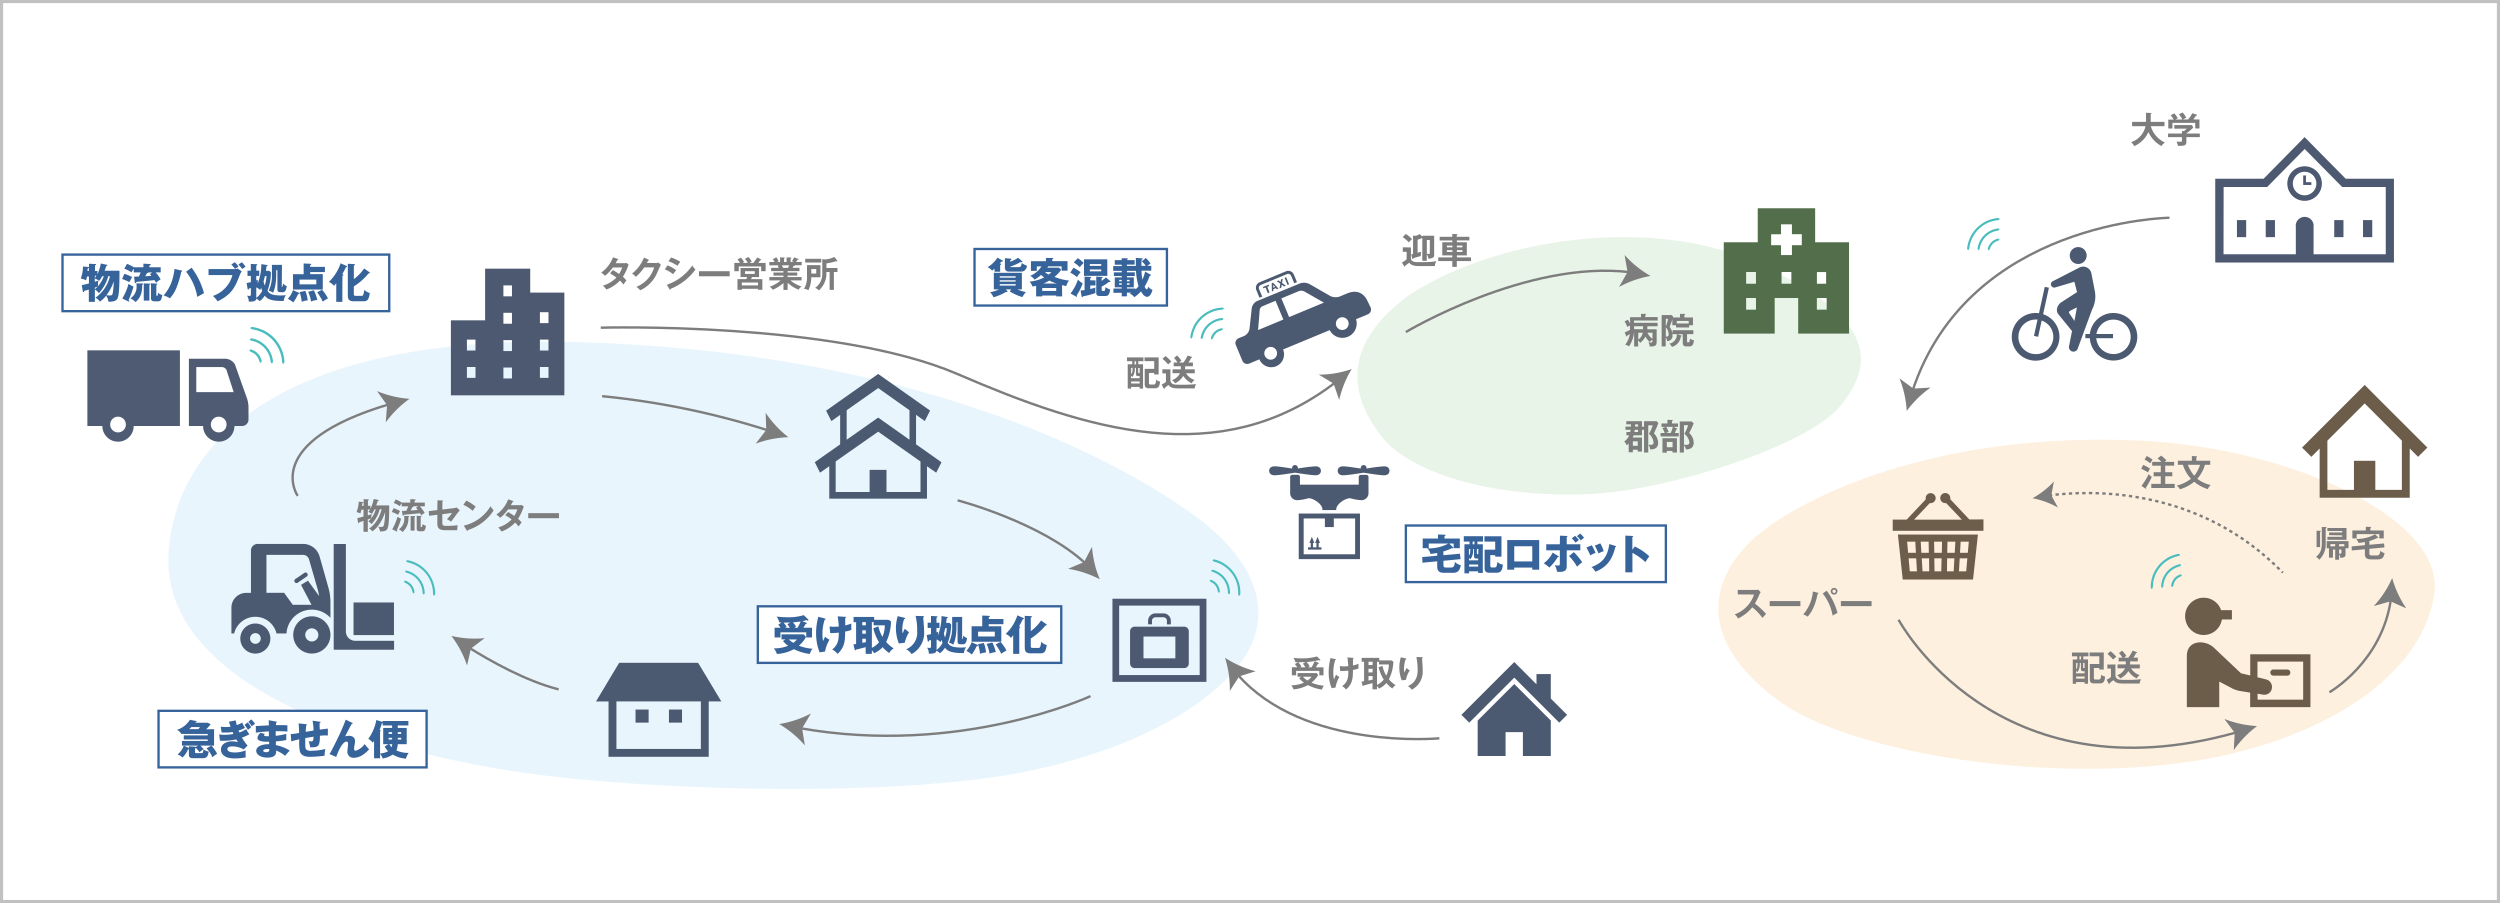 <svg xmlns="http://www.w3.org/2000/svg" width="800" height="289" viewBox="0 0 800 289">
  <g id="modal5_pc" transform="translate(-9319 -4443)">
    <g id="長方形_3126" data-name="長方形 3126" transform="translate(9319 4443)" fill="#fff" stroke="#c1c1c1" stroke-width="1">
      <rect width="800" height="289" stroke="none"/>
      <rect x="0.5" y="0.5" width="799" height="288" fill="none"/>
    </g>
    <g id="レイヤー_2" data-name="レイヤー 2" transform="translate(9338.62 4483)">
      <g id="レイヤー_1" data-name="レイヤー 1" transform="translate(0.38 -4)">
        <path id="パス_11614" data-name="パス 11614" d="M753.288,176.709c14.2-11.976,56.781-33.165,122.067-30.173,48.205,2.2,98.265,24.947,94.285,49.394-4.538,28-38.434,46.237-72.924,52.5-48.191,8.748-114.078-1.7-137.007-18.734-30.782-22.907-17.9-43.352-6.443-53.016" transform="translate(-210.702 -41.557)" fill="#fef0df"/>
        <path id="パス_11615" data-name="パス 11615" d="M47.8,169.236c2.434-32.757,33.581-69.559,131.867-66.631S343.427,134.5,375.805,157.911c21.862,15.827,26.486,33.953,13.465,49.222-17.474,20.516-52.622,31.2-77.92,34.719-46.144,6.443-112.389,3.45-145.611-.859-39.8-5.161-121.494-23.974-117.944-71.757" transform="translate(-13.821 -29.108)" fill="#e8f5fd"/>
        <path id="パス_11616" data-name="パス 11616" d="M596.232,73.9c29.872-19.056,78.536-24.1,109.36-10.516,42.4,18.684,38.155,34.361,27.918,46.638S678.77,137.069,652.441,138c-31.261,1.1-56.953-7.209-65.729-18.741-10.1-13.293-12.778-29.142,9.506-45.356" transform="translate(-164.846 -15.832)" fill="#e9f4e8"/>
        <rect id="長方形_3016" data-name="長方形 3016" width="104.557" height="18.104" transform="translate(0 45.471)" fill="#fff"/>
        <rect id="長方形_3017" data-name="長方形 3017" width="104.557" height="18.104" transform="translate(0 45.471)" fill="none" stroke="#37639b" stroke-miterlimit="10" stroke-width="0.75"/>
        <path id="パス_11617" data-name="パス 11617" d="M925.4,4.412V3.024h4.46V.11l1.5.079c.172,0,.25.057.25.15s-.129.15-.25.179V3.024h4.4V4.412h-4.367a8.261,8.261,0,0,0,4.517,5.233,3.465,3.465,0,0,0-1.109,1.124,9.591,9.591,0,0,1-4.181-4.488,8.791,8.791,0,0,1-4.546,4.51,3.435,3.435,0,0,0-1-1.26,6.972,6.972,0,0,0,4.624-5.118Z" transform="translate(-263.13 -0.031)" fill="#7d7d7d"/>
        <path id="パス_11618" data-name="パス 11618" d="M951.762,6.729V7.874h-4.3V9.449c0,1.2-.845,1.246-2.7,1.217a4.768,4.768,0,0,0-.444-1.353l1.245.05c.487,0,.487-.072.487-.666V7.874H941.59V6.729h4.467V5.9l.594.079.959-.795h-4.016V4.03h5.662l.415.809a17.8,17.8,0,0,1-2.262,1.89Zm-5.584-4.5A7.156,7.156,0,0,0,945.062.558L946.279,0a8.757,8.757,0,0,1,1.138,1.661c-.122.072-1.023.537-1.074.573h1.689a11.682,11.682,0,0,0,1.332-2l1.353.451c.072,0,.186.064.186.165s-.186.165-.387.186c-.4.623-.673.988-.823,1.2h1.961V5.1h-1.36V3.322h-7.287v1.8h-1.331V2.262h1.732a10.939,10.939,0,0,0-.966-1.389l1.153-.594a7.223,7.223,0,0,1,1.11,1.582,4.959,4.959,0,0,0-.716.4Z" transform="translate(-267.824)" fill="#7d7d7d"/>
        <path id="パス_11619" data-name="パス 11619" d="M137.548,176.127c-.251.487-.394.759-.809,1.432a5.583,5.583,0,0,0-1.138-.651,4.839,4.839,0,0,0,.537-.795h-.716V178c.895-.272.974-.308,1.274-.408a5.726,5.726,0,0,0-.186,1.353c-.158.072-.931.329-1.088.379v3.937h-1.374v-3.486c-.415.15-1.052.344-1.331.422-.043.165-.122.344-.236.344s-.165-.179-.186-.308l-.236-1.346c.4-.064,1.51-.365,1.99-.5v-2.2h-.673c-.165.666-.286,1.038-.344,1.224a3.644,3.644,0,0,0-1.231-.422,10.072,10.072,0,0,0,.716-3.364l1.231.115c.1,0,.236,0,.236.129s-.193.193-.308.236a6.829,6.829,0,0,1-.1.866h.515v-2.148l1.367.064c.093,0,.286,0,.286.136s-.158.186-.272.229v1.7h.766v.966a11.7,11.7,0,0,0,1.074-3.15l1.346.279c.143.036.286.064.286.165s-.165.158-.358.179a11.208,11.208,0,0,1-.48,1.432h4.159c0,3.522-.057,6.106-.5,7.266-.258.716-.673,1.059-2.427,1.074a3.444,3.444,0,0,0-.594-1.518,6.329,6.329,0,0,0,1.038.072c.594,0,.716-.172.909-1.2a21.4,21.4,0,0,0,.258-3.579,13.6,13.6,0,0,1-1.847,3.866,8.182,8.182,0,0,1-2.219,2.326,3.673,3.673,0,0,0-1.067-.923c.974-.594,2.971-2.2,4.037-6.149h-.623a10.952,10.952,0,0,1-2.641,4.76,3.981,3.981,0,0,0-1.024-.9,7.624,7.624,0,0,0,2.391-3.858Z" transform="translate(-37.723 -49.093)" fill="#7d7d7d"/>
        <path id="パス_11620" data-name="パス 11620" d="M148.153,175.738a11.261,11.261,0,0,1,2.083.923c-.193.308-.523.945-.637,1.2a11.1,11.1,0,0,0-2.019-.909Zm-.444,6.765a16.823,16.823,0,0,0,1.7-4.037,7.471,7.471,0,0,0,1.145.644,23.623,23.623,0,0,1-1.374,3.679.516.516,0,0,1,.172.294c0,.064,0,.129-.107.129a.765.765,0,0,1-.222-.093Zm5.784-8.547v-1.1l1.353.057c.179,0,.365,0,.365.15s-.186.229-.344.294v.594h3.279v1.2h-1.561a13.872,13.872,0,0,1,1.532,2.1,4.116,4.116,0,0,0-1.074.809c-.215-.365-.308-.523-.444-.716-2.513.272-2.777.3-5.161.494a1.667,1.667,0,0,1-.079.2.193.193,0,0,1-.179.115c-.136,0-.157-.157-.172-.272l-.165-1.253,1.374-.057c.057-.122.465-.988.63-1.432h-2.1V174.12a5.357,5.357,0,0,0-.6.988,7.073,7.073,0,0,0-1.947-1.038l.637-1.124a10.658,10.658,0,0,1,1.947,1Zm-.551,4.3c.072,0,.222,0,.222.115s-.129.172-.272.215a5.726,5.726,0,0,1-1.876,4.775,4.3,4.3,0,0,0-1.181-.888,3.83,3.83,0,0,0,1.74-3.543c0-.236,0-.48,0-.716Zm1.9,0c.079,0,.208,0,.208.129s-.079.172-.186.236v4.3h-1.26v-4.653Zm-.272-3.15v.064c0,.15-.215.186-.372.208-.2.372-.4.759-.594,1.067a19.9,19.9,0,0,0,2.276-.157c-.143-.2-.215-.294-.551-.716l.716-.451Zm2.3,3.128c.079,0,.215,0,.215.115s-.122.165-.258.229v3.021c0,.1,0,.2.193.2s.286-.057.394-.981a2.548,2.548,0,0,0,1.11.558c-.265,1.553-.523,1.747-1.231,1.747h-.716c-.945,0-1.024-.415-1.024-.959v-3.987Z" transform="translate(-42.207 -49.118)" fill="#7d7d7d"/>
        <path id="パス_11621" data-name="パス 11621" d="M166.886,173.34l1.568.079c.107,0,.236,0,.236.122s-.143.172-.236.193v2.577l3.737-.465a2.683,2.683,0,0,0,.816-.208l1.016.923a20.871,20.871,0,0,0-1.432,1.825c-.594.823-1.038,1.389-1.374,1.8a7.874,7.874,0,0,0-1.317-.809,11.382,11.382,0,0,0,1.675-1.983l-3.143.4v2.649c0,.888.158,1.088,1.353,1.088a28.485,28.485,0,0,0,3.579-.2,8.432,8.432,0,0,0-.165,1.589h-3.758c-2.148,0-2.6-.716-2.6-2.3v-2.656l-2.627.344-.136-1.489,2.763-.344Z" transform="translate(-46.895 -49.254)" fill="#7d7d7d"/>
        <path id="パス_11622" data-name="パス 11622" d="M180.529,173.5a12.563,12.563,0,0,1,2.985,1.954,10.117,10.117,0,0,0-.945,1.324,11.347,11.347,0,0,0-3-1.94Zm-.809,8a13.422,13.422,0,0,0,8.547-6.214,7.249,7.249,0,0,0,1,1.331,15.3,15.3,0,0,1-8.254,6.3c0,.115-.036.251-.193.251s-.15-.093-.208-.193Z" transform="translate(-51.297 -49.3)" fill="#7d7d7d"/>
        <path id="パス_11623" data-name="パス 11623" d="M198.07,176.982a19.758,19.758,0,0,1,1.99,1.253,9.076,9.076,0,0,0,.981-2.083h-2.978a12.77,12.77,0,0,1-2.513,2.684,7.3,7.3,0,0,0-1.21-1.038,10.323,10.323,0,0,0,3.758-4.868l1.525.487c.136.043.208.064.208.136s-.208.15-.272.157c-.186.344-.351.651-.616,1.1h2.706a1.976,1.976,0,0,0,.766-.115l.716.616c-.086.158-.172.315-.243.48a15.52,15.52,0,0,1-1.625,3.364,6.871,6.871,0,0,1,1.138,1.188c-.329.387-.809,1.059-.959,1.289a9.259,9.259,0,0,0-1.1-1.267,11.268,11.268,0,0,1-4.374,2.863,6.142,6.142,0,0,0-1.045-1.31,9.807,9.807,0,0,0,4.3-2.563A22.013,22.013,0,0,0,197.168,178Z" transform="translate(-55.494 -49.138)" fill="#7d7d7d"/>
        <rect id="長方形_3018" data-name="長方形 3018" width="9.829" height="1.618" transform="translate(149.04 128.209)" fill="#7d7d7d"/>
        <path id="パス_11624" data-name="パス 11624" d="M244.932,68.823a23.157,23.157,0,0,1,1.99,1.253,8.633,8.633,0,0,0,.974-2.083h-2.964a13.108,13.108,0,0,1-2.527,2.663,8.231,8.231,0,0,0-1.2-1.038,10.409,10.409,0,0,0,3.758-4.868l1.525.487c.136.043.2.072.2.136s-.2.15-.272.157c-.179.344-.351.651-.616,1.1h2.706a2.147,2.147,0,0,0,.773-.115l.716.616a3.306,3.306,0,0,0-.236.48,16.285,16.285,0,0,1-1.632,3.372,7.117,7.117,0,0,1,1.138,1.181c-.336.387-.8,1.059-.959,1.289a9.774,9.774,0,0,0-1.11-1.267,11.289,11.289,0,0,1-4.367,2.863,7.117,7.117,0,0,0-1.059-1.26,9.893,9.893,0,0,0,4.3-2.563c-.666-.487-1.353-.938-2.054-1.353Z" transform="translate(-68.812 -18.399)" fill="#7d7d7d"/>
        <path id="パス_11625" data-name="パス 11625" d="M262.61,66.6a1.683,1.683,0,0,0,.787-.172l.816.716c-.193.329-.795,1.675-1.167,2.52a10.845,10.845,0,0,1-5.455,5.67,5.669,5.669,0,0,0-1.224-1.117A9.6,9.6,0,0,0,262.051,68h-3.164a16.6,16.6,0,0,1-2.677,3.028A6.062,6.062,0,0,0,255,69.968a12.27,12.27,0,0,0,3.808-5.118l1.432.666a.193.193,0,0,1,.158.172c0,.1-.2.15-.272.15-.136.272-.236.444-.394.716Z" transform="translate(-72.73 -18.427)" fill="#7d7d7d"/>
        <path id="パス_11626" data-name="パス 11626" d="M270.5,67.32a13.967,13.967,0,0,1,2.763,1.553,10.11,10.11,0,0,0-.959,1.3,10.165,10.165,0,0,0-2.684-1.561Zm-.222,6.214a16.242,16.242,0,0,0,8.139-6.171,5.542,5.542,0,0,0,1.009,1.3,18.354,18.354,0,0,1-7.96,6.185c0,.115-.05.272-.186.272s-.122-.057-.172-.157Zm1.367-8.733a15.09,15.09,0,0,1,2.935,1.389c-.215.251-.716.988-.916,1.26a12.171,12.171,0,0,0-2.863-1.432Z" transform="translate(-76.884 -18.413)" fill="#7d7d7d"/>
        <rect id="長方形_3019" data-name="長方形 3019" width="9.829" height="1.618" transform="translate(203.667 50.79)" fill="#7d7d7d"/>
        <path id="パス_11627" data-name="パス 11627" d="M305.007,66.474a6.633,6.633,0,0,0-.909-1.3l1.117-.6a8.711,8.711,0,0,1,1.059,1.482l-.716.422h1.217a13.144,13.144,0,0,0,1.253-1.747l1.138.594a.222.222,0,0,1,.136.172c0,.115,0,.115-.351.157-.115.186-.286.43-.58.823h2.341v2.649H309.28v-1.5h-7.159v1.5H300.69V66.474h1.818a8.26,8.26,0,0,0-.8-1.11l1.11-.566a9.931,9.931,0,0,1,1,1.374c-.315.186-.387.229-.487.3Zm4.66,5.2v3.415h-1.389v-.329H303.1v.329h-1.4V71.678h2.792c.165-.308.208-.4.344-.673h-2.148V68.1h5.92v2.906h-2.241c-.208.415-.229.465-.344.673Zm-1.389,1.074H303.1v.931h5.176ZM304.112,70h3.121v-.873h-3.121Z" transform="translate(-85.713 -18.348)" fill="#7d7d7d"/>
        <path id="パス_11628" data-name="パス 11628" d="M322.187,75.167h-1.31V72.948A13.228,13.228,0,0,1,317.47,75.1a3.286,3.286,0,0,0-1.009-.952A11.347,11.347,0,0,0,320,72.1H316.36V71.03h4.51v-.465h-3.193V69.6h3.193v-.451h-3.944V68.095h2.412c-.05-.136-.2-.451-.315-.673l.573-.136H316.36V66.219h1.675a7.033,7.033,0,0,0-.558-.88l1.1-.659a11.807,11.807,0,0,1,.773,1.289,3.514,3.514,0,0,0-.558.251h1v-1.5l1.267.072c.115,0,.236,0,.236.136s-.086.15-.236.193v1.1h.816V64.737l1.281.057c.05,0,.243,0,.243.136s-.165.186-.243.215v1.074h1.11a3.536,3.536,0,0,0-.716-.251,5.876,5.876,0,0,0,.716-1.231l1.331.487a.143.143,0,0,1,.1.143c0,.143-.172.136-.336.122l-.48.716H326.7v1.067h-2.2a.128.128,0,0,1,0,.086c0,.122-.308.143-.444.158-.143.315-.208.451-.265.566H326v1.052h-3.815v.451h3.1v.981h-3.1v.465h4.488V72.1H323.1a10.023,10.023,0,0,0,3.579,1.954,2.941,2.941,0,0,0-.952,1.017,10.494,10.494,0,0,1-3.493-2.2Zm-1.811-7.874c.072.136.165.336.387.809h1.561c.057-.136.2-.4.365-.809Z" transform="translate(-90.166 -18.379)" fill="#7d7d7d"/>
        <path id="パス_11629" data-name="パス 11629" d="M337.12,67.19v3.88h-2.935a10.1,10.1,0,0,1-.909,4.145,4.044,4.044,0,0,0-1.4-.451,7.338,7.338,0,0,0,.938-4.066V67.19Zm.251-.83h-5.126v-1.2h5.126Zm-3.186,3.529h1.589V68.457h-1.589Zm7.23,5.226h-1.36V69.388h-1.031a7.345,7.345,0,0,1-2.405,5.891,3.465,3.465,0,0,0-1.2-.823,5.34,5.34,0,0,0,1.718-1.983,5.8,5.8,0,0,0,.566-2.82V65.286l1.016.079a8.54,8.54,0,0,0,2.863-.795l.895,1.181a.359.359,0,0,1,.057.143.129.129,0,0,1-.122.122h0a.651.651,0,0,1-.308-.1,15.119,15.119,0,0,1-3.064.716v1.475h3.522v1.289h-1.145Z" transform="translate(-94.576 -18.348)" fill="#7d7d7d"/>
        <path id="パス_11630" data-name="パス 11630" d="M748.861,214.815v-1.432h5.784a2.862,2.862,0,0,0,.78-.093l.78.838a3.156,3.156,0,0,0-.429.716,18.892,18.892,0,0,1-1.432,2.906,25.966,25.966,0,0,1,3.579,3.293c-.4.43-1.038,1.138-1.174,1.3a15.654,15.654,0,0,0-3.236-3.393,13.364,13.364,0,0,1-4.553,3.579,4.236,4.236,0,0,0-1.081-1.331,10.022,10.022,0,0,0,6.185-6.342Z" transform="translate(-212.782 -60.606)" fill="#7d7d7d"/>
        <rect id="長方形_3020" data-name="長方形 3020" width="9.829" height="1.618" transform="translate(546.301 156.342)" fill="#7d7d7d"/>
        <path id="パス_11631" data-name="パス 11631" d="M783.159,214.052c.165.043.208.079.208.158s0,.15-.236.193c-.716,3.644-1.868,5.834-3.178,7.309A6.227,6.227,0,0,0,778.52,221a12.853,12.853,0,0,0,3.092-7.33Zm2.863-.651a19.578,19.578,0,0,1,3.451,7.116c-.465.229-1.432.787-1.546.881a15.689,15.689,0,0,0-3.157-7.073Zm3.451.193a1.074,1.074,0,1,1-1.074-1.074,1.074,1.074,0,0,1,1.074,1.074h0m-1.589,0a.53.53,0,1,0,1.059,0h0a.53.53,0,0,0-.53-.53.544.544,0,0,0-.53.53" transform="translate(-221.488 -60.387)" fill="#7d7d7d"/>
        <rect id="長方形_3021" data-name="長方形 3021" width="9.829" height="1.618" transform="translate(569.073 156.342)" fill="#7d7d7d"/>
        <path id="パス_11632" data-name="パス 11632" d="M703.041,100.437h-1.324V94.925h2.863V93.98h-2.863V94.7a9.45,9.45,0,0,1-1.646,5.727,2.864,2.864,0,0,0-1.217-.551,7.158,7.158,0,0,0,1.482-3.429l-.838.551c0,.115-.071.243-.172.243s-.122-.072-.179-.208l-.451-1.117a10.02,10.02,0,0,0,1.689-.78V93.765a2.812,2.812,0,0,0-.852.465,7.325,7.325,0,0,0-.873-1.8l1.038-.558a5.728,5.728,0,0,1,.716,1.253V91.067h3.5V90h1.432c.072,0,.193,0,.193.15s-.115.172-.258.229v.659h3.98v1.11h-7.581v.716h7.545v1.124H705.94v.945h2.985v3.794c0,1.253-.158,1.79-2.262,1.711a1.974,1.974,0,0,0-.422-1.339,3.479,3.479,0,0,0,.716.079c.523,0,.6-.079.6-.394v-.465a1.639,1.639,0,0,0-.809.716,6.781,6.781,0,0,1-1.432-1.754,5.87,5.87,0,0,1-1.654,2,2.076,2.076,0,0,0-.716-.716Zm0-2.2a3.35,3.35,0,0,0,1.432-2.183h-1.432Zm2.935-2.183a5.155,5.155,0,0,0,1.618,1.954V96.056Z" transform="translate(-198.796 -25.573)" fill="#7d7d7d"/>
        <path id="パス_11633" data-name="パス 11633" d="M724.114,100.43H723.1c-.981,0-1.117-.673-1.117-1.231V96.507h-1.833l1.2.379c.136.043.294.093.294.2s-.208.172-.294.193a3.816,3.816,0,0,1-2.863,3.293,2.347,2.347,0,0,0-.809-1.038,2.863,2.863,0,0,0,2.4-3.028H718.7v.344a1.668,1.668,0,0,1-1.432,1.861,2.344,2.344,0,0,1-.315,0,1.9,1.9,0,0,0-.422-1.16v2.863h-1.3V90.394h3.178l.48.444c0,.136-.05.172-.093.329h2.3V90h1.432c.172,0,.251.043.251.136s-.136.157-.279.215v.809h2.756v2.491h-1.224v.716h-4.209v-.716h-1.174V91.79c-.243.759-.308.931-.859,2.412a4.811,4.811,0,0,1,.938,2.241v-1.2h6.65v1.26h-2.019v2.305c0,.258.05.336.308.336.408,0,.5-.079.63-1.238a2.148,2.148,0,0,0,1.281.537c-.136.988-.315,1.983-1.432,1.983m-7.581-8.841v2.484a12.978,12.978,0,0,0,.716-2.484Zm0,2.806v2.863a1.546,1.546,0,0,0,.258,0c.522,0,.659-.236.659-.716a3.658,3.658,0,0,0-.916-2.248m7.309-2.019h-3.794v.8h3.815Z" transform="translate(-203.504 -25.573)" fill="#7d7d7d"/>
        <path id="パス_11634" data-name="パス 11634" d="M700.424,141.458c0-.172.064-.344.115-.716h-1.654v-1.017h1.768v-.716h-1.489V138h5.011v1.761h.659V138h4.038l.551.623c-.215.494-.716,1.811-.787,1.883-.523,1.138-.58,1.26-.637,1.4a4.459,4.459,0,0,1,1.353,3.035c0,1.582-1.045,2.09-2.57,2.083a2.448,2.448,0,0,0-.566-1.5c.243,0,.451.036.787.036.465,0,.873-.136.873-.752a4.166,4.166,0,0,0-1.489-2.792,11.835,11.835,0,0,0,1.231-2.706h-1.432v8.712h-1.353v-7.273h-.659v1.768h-2.692a5.456,5.456,0,0,1-.272.716h2.964v4.5h-1.36v-.6h-1.56v.795h-1.331v-2.77a5.323,5.323,0,0,1-.637.558,2.813,2.813,0,0,0-.816-1.2,4.618,4.618,0,0,0,1.618-1.99h-.9v-1.059Zm2.391,2.971h-1.561v1.432h1.561Zm.093-2.971v-.716h-1.045c-.05.365-.079.537-.115.716Zm-.945-2.441v.716h.966v-.716Z" transform="translate(-198.742 -39.213)" fill="#7d7d7d"/>
        <path id="パス_11635" data-name="パス 11635" d="M720.326,138.54v1.088h-1.482l1.1.48c.108.05.143.093.143.15s-.15.15-.286.157a9.99,9.99,0,0,1-.5,1.174h1.253v1.117H714.75v-1.117h1.31a8.127,8.127,0,0,0-.716-1.539l1-.422h-1.3V138.54h1.9v-1.16l1.482.043c.107,0,.229.064.229.157s-.1.172-.265.251v.716ZM720,147.846h-1.432v-.508h-1.833v.544h-1.389v-4.624h4.631Zm-3.443-8.211a8.085,8.085,0,0,1,.766,1.632l-.866.329h1.532a8.586,8.586,0,0,0,.666-1.961Zm.2,6.514h1.833v-1.7h-1.833Zm8.59-7.638a29.326,29.326,0,0,1-1.432,3.085,4.3,4.3,0,0,1,1.432,3.028c0,1.246-.515,2.148-2.477,2.248a2.255,2.255,0,0,0-.651-1.281v2.255h-1.332V137.9h3.823Zm-3.107.58v6.264c.265,0,.5.043.651.043.931,0,1.088-.372,1.088-.816a4.224,4.224,0,0,0-1.625-2.742,10.82,10.82,0,0,0,1.21-2.749Z" transform="translate(-203.368 -39.036)" fill="#7d7d7d"/>
        <path id="パス_11636" data-name="パス 11636" d="M930.227,156.351a11.924,11.924,0,0,1,2.191,1.174c-.358.63-.5.938-.63,1.217a19.292,19.292,0,0,0-2.148-1.153Zm-.53,6.722a20.224,20.224,0,0,0,2.305-3.78,4.119,4.119,0,0,0,1,.895,24.216,24.216,0,0,1-1.847,3.386,1.67,1.67,0,0,0,.057.258c.014.086-.043.136-.129.136a.38.38,0,0,1-.179-.086Zm1.7-9.578a16.717,16.717,0,0,1,1.868,1.174,11.034,11.034,0,0,0-.716,1.181,14.278,14.278,0,0,0-1.868-1.231Zm8.762,1.876v1.224H937.3v2.09h2.262v1.3H937.3v2.427h3.035v1.324H932.84v-1.324h3.035v-2.42H933.6v-1.3h2.276V156.6h-2.742v-1.224h2.935a9.908,9.908,0,0,0-1.231-1.088l1.145-.909a12.111,12.111,0,0,1,1.725,1.532c-.222.143-.437.3-.644.465Z" transform="translate(-264.429 -43.583)" fill="#7d7d7d"/>
        <path id="パス_11637" data-name="パス 11637" d="M945.841,156.369v-1.3h4.474v-1.5l1.432.072c.064,0,.215,0,.215.122s-.107.15-.215.186v1.117h4.445v1.3H954.5a11.2,11.2,0,0,1-2.455,4.481,10.9,10.9,0,0,0,4.3,2,3.249,3.249,0,0,0-.916,1.31,12.887,12.887,0,0,1-4.374-2.362,12.385,12.385,0,0,1-4.567,2.42,2.743,2.743,0,0,0-1.045-1.167,12.292,12.292,0,0,0,4.589-2.2,11.935,11.935,0,0,1-2.591-4.481Zm3.207,0a11.084,11.084,0,0,0,2.033,3.5,10.481,10.481,0,0,0,1.847-3.5Z" transform="translate(-268.918 -43.637)" fill="#7d7d7d"/>
        <path id="パス_11638" data-name="パス 11638" d="M552.87,249.643h-1.2v-1.174h6.113l.508.616a8.926,8.926,0,0,1-2.147,2.455,13.141,13.141,0,0,0,3.966.974,3.58,3.58,0,0,0-.623,1.238,13.91,13.91,0,0,1-4.5-1.432,11.233,11.233,0,0,1-4.6,1.367,4.789,4.789,0,0,0-.716-1.3,10.021,10.021,0,0,0,4.052-.852,7.34,7.34,0,0,1-1.546-1.432Zm3.272-3.007a10.464,10.464,0,0,0,.981-1.961l1.274.5a.15.15,0,0,1,.115.15c0,.122-.079.136-.315.172a10,10,0,0,1-.659,1.138h2.441V249.2h-1.331v-1.432h-7.423V249.2h-1.36v-2.577h1.718c-.107-.172-.394-.558-.752-1.016l1.009-.6h-.83a4.868,4.868,0,0,0-.644-1.382,25.646,25.646,0,0,0,2.57.143,17.237,17.237,0,0,0,4.946-.616l1.045,1.031a.215.215,0,0,1,.043.129.143.143,0,0,1-.136.158,2.945,2.945,0,0,1-.4-.136,19.505,19.505,0,0,1-3.858.6,11.345,11.345,0,0,1,.988,1.36l-.523.329Zm-1.94-1.661c-1.038,0-1.145,0-2.312.043a6.751,6.751,0,0,1,1.024,1.346l-.465.272H554.2a13.143,13.143,0,0,0-.816-1.167Zm-.845,4.667a6.831,6.831,0,0,0,1.5,1.224,5.014,5.014,0,0,0,1.3-1.224Z" transform="translate(-156.461 -69.091)" fill="#7d7d7d"/>
        <path id="パス_11639" data-name="パス 11639" d="M568.551,244.133c.129,0,.172.043.172.122s-.193.186-.251.193a12.926,12.926,0,0,0-.6,4.08,8.333,8.333,0,0,0,.236,2.148,10.222,10.222,0,0,1,.644-1.561,6.2,6.2,0,0,0,1.052.716,9.763,9.763,0,0,0-1.217,3.379l-1.238.222a12.884,12.884,0,0,1-.959-5.1,18.766,18.766,0,0,1,.58-4.553Zm5.491-.422c.229,0,.308,0,.308.136s-.115.15-.186.158v2.148a8.84,8.84,0,0,0,1.768-.53,13.057,13.057,0,0,0,0,1.5,10.02,10.02,0,0,1-1.782.465c0,2.148,0,4.524-2.212,6.242a4.3,4.3,0,0,0-1.253-1.059c1.926-1.346,1.99-2.949,1.99-4.954a22.536,22.536,0,0,1-2.606.115l-.136-1.561a12.087,12.087,0,0,0,1.432.079,9.858,9.858,0,0,0,1.3-.072c-.057-.873-.15-1.954-.279-2.813Z" transform="translate(-161.211 -69.207)" fill="#7d7d7d"/>
        <path id="パス_11640" data-name="パス 11640" d="M591.262,244.988a13.268,13.268,0,0,1-1.432,5.677,9.532,9.532,0,0,0,2.148,1.868,3.15,3.15,0,0,0-1.052,1.074,10.065,10.065,0,0,1-1.89-1.768,6.823,6.823,0,0,1-2.4,1.8,3.168,3.168,0,0,0-.616-.83v1.052h-1.432v-2c-1.21.336-1.675.472-2.863.759,0,.172-.1.208-.15.208s-.157-.129-.186-.208l-.3-1.217.8-.136v-6.242h-.773V243.8h5.634v.809h3.866Zm-6.629.043h-1.324v1.059h1.3Zm0,2.255h-1.324v1.16h1.3Zm0,2.327h-1.324v1.432c.422-.093.88-.193,1.324-.279Zm3.157-3.257a10.387,10.387,0,0,0,1.2,3.128,8.591,8.591,0,0,0,.845-3.579h-3.157v-.852h-.644v7.388a5.913,5.913,0,0,0,2.148-1.7,12.968,12.968,0,0,1-1.646-3.973Z" transform="translate(-165.388 -69.276)" fill="#7d7d7d"/>
        <path id="パス_11641" data-name="パス 11641" d="M599.917,243.838c.179.05.3.072.3.193s-.15.172-.258.193a9.2,9.2,0,0,0-.487,2.949,5.067,5.067,0,0,0,.129,1.231,11.843,11.843,0,0,1,.716-1.489,5.164,5.164,0,0,0,.988.816,7.579,7.579,0,0,0-1.2,2.985l-1.367.158a11.159,11.159,0,0,1-.773-4.073,12.078,12.078,0,0,1,.365-2.863,3.038,3.038,0,0,0,.079-.444Zm5.254-.387c.172,0,.272,0,.272.157s-.107.15-.193.172c0,.379.129,2.019.15,2.362s.043.83.043,1.432a6.514,6.514,0,0,1-3.493,6.3,3.873,3.873,0,0,0-1.246-1.138c2.219-1.017,3.135-2.656,3.135-5.219a21.752,21.752,0,0,0-.408-4.087Z" transform="translate(-170.185 -69.171)" fill="#7d7d7d"/>
        <path id="パス_11642" data-name="パス 11642" d="M902.287,243.606h1.5v7.774h-1.1v-.523h-2.72v.537H898.9v-7.788h1.432v-1H898.65v-1.217h5.262v1.217h-1.639Zm.408,4.453v-.666h-.372c-.666,0-.809-.157-.809-.83v-1.811h-.387a4.231,4.231,0,0,1-.716,2.906,1.955,1.955,0,0,0-.465-.329v.716Zm-2.713-1.274c.4-.515.444-.938.444-2.033h-.444Zm2.713,2.305h-2.713v.651h2.713Zm-1.124-6.478h-.523v1h.5Zm.659,3.386c0,.358,0,.358.465.358v-1.6h-.465Zm3.436.351v3.1c0,.372,0,.6.594.6h.845c.43,0,.83,0,.895-1.6a2.09,2.09,0,0,0,1.281.651c-.186,1.432-.386,2.183-1.782,2.183h-1.8c-1.288,0-1.339-.838-1.339-1.3v-4.918H907.4v-2.463H904.3V241.38h4.524v5.455h-1.432v-.48Z" transform="translate(-255.623 -68.588)" fill="#7d7d7d"/>
        <path id="パス_11643" data-name="パス 11643" d="M916.963,244.977v3.579a1.346,1.346,0,0,0,.852,1.16c.329.129.644.2,2.914.2a38.98,38.98,0,0,0,4.474-.208,2.513,2.513,0,0,0-.465,1.374H919.6c-1.432,0-2.484-.064-3.279-1.088-.114.086-.716.566-1.2.931,0,.158,0,.344-.157.344s-.136-.079-.15-.129l-.673-1.274a6.439,6.439,0,0,0,1.389-.852V246.28h-1.153v-1.274Zm-1.561-4.245a16.89,16.89,0,0,1,1.868,1.783c-.4.322-.472.379-1.052.9a14.99,14.99,0,0,0-1.811-1.818Zm2.24,5.5v-1.26h2.641V244h-2.291v-1.181h1.217a7.808,7.808,0,0,0-1.117-1.482l1-.773a9.864,9.864,0,0,1,1.367,1.668c-.115.093-.616.494-.716.587h1.346a10.537,10.537,0,0,0,1.353-2.248l1.267.415a.186.186,0,0,1,.186.172c0,.107-.172.158-.337.179a9.481,9.481,0,0,1-.859,1.482h1.432V244h-2.477v.981h3.121v1.26h-2.8a5.011,5.011,0,0,0,2.742,2.148,3.2,3.2,0,0,0-.923,1.059,6.221,6.221,0,0,1-2.684-2.362,6.1,6.1,0,0,1-2.641,2.377,2.555,2.555,0,0,0-1.009-1.017,4.3,4.3,0,0,0,2.577-2.233Z" transform="translate(-260.027 -68.355)" fill="#7d7d7d"/>
        <path id="パス_11644" data-name="パス 11644" d="M1010.9,185.313c.079,0,.229,0,.229.129s-.15.193-.272.251v4.76a6.973,6.973,0,0,1-2.026,5.3,5.152,5.152,0,0,0-1.052-.923c1.109-.945,1.825-1.926,1.825-4.36v-5.2Zm-1.825,1.2c.079,0,.215,0,.215.1s-.15.215-.229.265V191.7h-1.124v-5.247Zm6.056,9.256h-1.238v-3.271h-.716V195.1H1011.9v-3.007h-.716v-2.276h6.98v2.276h-.966v1.89c0,.873-.308,1.067-1.675,1.181a2.748,2.748,0,0,0-.351-1.2Zm-3.186-7.874v-.866h4.195v-.465H1011.4v-.966h6.113v3.78H1011.4v-.966h4.746v-.465Zm1.947,2.863h-1.539v.716h1.539Zm1.239.716h1.682v-.716h-1.682Zm0,2.291a2.943,2.943,0,0,0,.429.057c.336,0,.336-.251.336-.465v-.859h-.766Z" transform="translate(-286.632 -52.644)" fill="#7d7d7d"/>
        <path id="パス_11645" data-name="パス 11645" d="M1029.334,190.953l4.7-.422.129,1.267-4.825.451v1.288c0,.408,0,.838.716.838h1.725c.716,0,.952-.487,1.045-1.525a2.741,2.741,0,0,0,1.381.752c-.258,1.339-.716,2.019-2.09,2.019h-2.291c-1.689,0-1.918-.881-1.918-1.654v-1.589l-4.18.394-.072-1.3,4.252-.387v-1.024a15.975,15.975,0,0,1-2.019.308,4.686,4.686,0,0,0-.766-1.289,11.92,11.92,0,0,0,6.049-1.489l.895.888c.093.093.115.15.115.208s-.1.1-.344.1a13.108,13.108,0,0,1-2.491.945Zm4.61-4.589V188.9h-1.432v-1.36h-7.237v1.36H1023.9v-2.534h4.3V185.19l1.432.043c.079,0,.251.057.251.15s-.072.122-.229.208v.773Z" transform="translate(-291.142 -52.622)" fill="#7d7d7d"/>
        <path id="パス_11646" data-name="パス 11646" d="M909.6,47.05s-64.226.859-82.265,55.478" transform="translate(-235.357 -13.369)" fill="none" stroke="#7d7d7d" stroke-miterlimit="10" stroke-width="0.77"/>
        <path id="パス_11647" data-name="パス 11647" d="M823.857,129.274a32.892,32.892,0,0,0-2.327-10.444l4.453,3.286,5.519-.329a33.233,33.233,0,0,0-7.645,7.488" transform="translate(-233.709 -33.765)" fill="#7d7d7d"/>
        <path id="パス_11648" data-name="パス 11648" d="M821.15,226.76s30.946,57.984,108.387,35.964" transform="translate(-233.601 -64.434)" fill="none" stroke="#7d7d7d" stroke-miterlimit="10" stroke-width="0.77"/>
        <path id="パス_11649" data-name="パス 11649" d="M977.239,273.381a33.767,33.767,0,0,0-7.438,7.667l.286-5.526-3.307-4.431a32.846,32.846,0,0,0,10.451,2.269" transform="translate(-274.982 -77.03)" fill="#7d7d7d"/>
        <path id="パス_11650" data-name="パス 11650" d="M888.33,170.875c13.078-1.7,47.847-3.035,74.856,24.7" transform="translate(-252.691 -48.336)" fill="none" stroke="#7d7d7d" stroke-miterlimit="10" stroke-width="0.77" stroke-dasharray="1.07 1.07"/>
        <path id="パス_11651" data-name="パス 11651" d="M881,170.3a26.659,26.659,0,0,1,8.161,2.992l-2.148-3.937.845-4.41a27.129,27.129,0,0,1-6.844,5.355" transform="translate(-250.608 -46.87)" fill="#7d7d7d"/>
        <path id="パス_11652" data-name="パス 11652" d="M1013.75,247.27s16.887-9.614,19.693-29.93" transform="translate(-288.329 -61.757)" fill="none" stroke="#7d7d7d" stroke-miterlimit="10" stroke-width="0.77"/>
        <path id="パス_11653" data-name="パス 11653" d="M1039.463,208.12a33.223,33.223,0,0,0,4.517,9.693l-5.054-2.248-5.326,1.5a32.816,32.816,0,0,0,5.863-8.948" transform="translate(-293.969 -59.137)" fill="#7d7d7d"/>
        <path id="パス_11654" data-name="パス 11654" d="M479.857,111.675h1.51v7.781h-1.1v-.523h-2.72v.53h-1.088v-7.788H477.9v-.988H476.22V109.47h5.269v1.217h-1.639Zm.415,4.453v-.659H479.9c-.659,0-.809-.157-.809-.83v-1.811H478.7a4.231,4.231,0,0,1-.716,2.906,2.65,2.65,0,0,0-.465-.336v.716Zm-2.72-1.274c.4-.508.451-.931.451-2.026h-.451Zm2.72,2.312h-2.72v.651h2.72Zm-1.131-6.443h-.5v.988h.5Zm.666,3.379c0,.365,0,.365.465.365v-1.6h-.465Zm3.443.358v3.092c0,.379,0,.608.587.608h.816c.43,0,.83,0,.9-1.6a2.147,2.147,0,0,0,1.274.651c-.193,1.432-.387,2.148-1.782,2.148h-1.825c-1.281,0-1.324-.845-1.324-1.3v-4.918h3.042v-2.463h-3.1v-1.2h4.517v5.448h-1.432v-.48Z" transform="translate(-135.59 -31.106)" fill="#7d7d7d"/>
        <path id="パス_11655" data-name="パス 11655" d="M494.526,113.044v3.579a1.375,1.375,0,0,0,.866,1.16c.322.129.644.193,2.913.193a38.982,38.982,0,0,0,4.474-.2,2.391,2.391,0,0,0-.465,1.374h-5.14c-1.432,0-2.484-.072-3.279-1.1-.1.093-.716.573-1.2.938,0,.157,0,.336-.15.336s-.136-.079-.158-.122l-.673-1.274a6.443,6.443,0,0,0,1.389-.852v-2.735h-1.145v-1.3Zm-1.553-4.252a16.275,16.275,0,0,1,1.861,1.79c-.394.322-.465.372-1.045.9a14.073,14.073,0,0,0-1.811-1.825Zm2.248,5.512v-1.26h2.641v-.981h-2.291v-1.188h1.217a7.723,7.723,0,0,0-1.11-1.475l1-.78a10.207,10.207,0,0,1,1.367,1.675l-.716.58h1.353a11.113,11.113,0,0,0,1.353-2.241l1.267.408a.193.193,0,0,1,.179.172c0,.1-.172.157-.329.186a9.831,9.831,0,0,1-.866,1.475h1.432v1.188h-2.484v.787a.876.876,0,0,1,0,.193h3.085v1.26H499.53a4.947,4.947,0,0,0,2.735,2.148,2.992,2.992,0,0,0-.923,1.059,6.271,6.271,0,0,1-2.7-2.369A5.863,5.863,0,0,1,496,117.518a2.477,2.477,0,0,0-1-1.009,4.3,4.3,0,0,0,2.584-2.233Z" transform="translate(-139.994 -30.864)" fill="#7d7d7d"/>
        <path id="パス_11656" data-name="パス 11656" d="M602.008,58.605v3.429c0,1.289,1.482,1.289,2.563,1.289,3.737,0,4.725-.115,5.562-.358a4.78,4.78,0,0,0-.472,1.6h-5.354c-1.6,0-2.47-.508-2.82-1.081-.186.157-1,.766-1.3.959-.043.172-.064.294-.2.294s-.093,0-.136-.093l-.716-1.217a8.155,8.155,0,0,0,1.5-1V60.008h-1.231V58.576Zm-1.661-4.3a8.642,8.642,0,0,1,2.012,1.661,8.023,8.023,0,0,0-1.009,1.024,11.369,11.369,0,0,0-1.969-1.682Zm5.326.566h3.773v6.07a.966.966,0,0,1-.594,1.038,2.971,2.971,0,0,1-1.274.215,2.434,2.434,0,0,0-.494-1.367v2.062h-1.432V55.57h-.079a5.046,5.046,0,0,1-1.432.558v4.188c.823-.243.938-.286,1.138-.351a8.211,8.211,0,0,0-.122,1.389c-.551.179-2.1.616-2.334.666,0,.222-.065.308-.193.308s-.172-.1-.229-.308l-.308-1.2a1.718,1.718,0,0,0,.6-.122V54.8l.716.1a3.236,3.236,0,0,0,1.36-.573l.866.787ZM607.1,60.6a2.82,2.82,0,0,0,.587.107c.365,0,.372-.165.372-.372v-4.1H607.1Z" transform="translate(-170.514 -15.432)" fill="#7d7d7d"/>
        <path id="パス_11657" data-name="パス 11657" d="M625.328,55.2v1.153h-4v.587h3.193v4.216h-3.193v.637h4.517v1.16H621.3v1.861h-1.432V62.953h-4.5V61.786h4.5v-.637h-3.207V56.94h3.207v-.58h-4.045V55.2h4.045V54.27l1.432.079c.136,0,.251.079.251.172s-.115.157-.272.215V55.2ZM619.9,58.007h-1.775v.551H619.9Zm-1.775,2.033H619.9v-.566h-1.775Zm4.975-2.033h-1.775v.551H623.1Zm-1.775,2.033H623.1v-.566h-1.775Z" transform="translate(-175.129 -15.421)" fill="#7d7d7d"/>
        <path id="パス_11658" data-name="パス 11658" d="M104.875,159.72s-12.041-17.08,29.414-29.35" transform="translate(-29.61 -37.045)" fill="none" stroke="#7d7d7d" stroke-miterlimit="10" stroke-width="0.77"/>
        <path id="パス_11659" data-name="パス 11659" d="M151.371,127.014a33.021,33.021,0,0,0-7.6,7.531l.422-5.519-3.221-4.5a33.08,33.08,0,0,0,10.4,2.484" transform="translate(-40.329 -35.385)" fill="#7d7d7d"/>
        <path id="パス_11660" data-name="パス 11660" d="M241.61,126.81a257.9,257.9,0,0,1,53.352,11.024" transform="translate(-68.925 -36.033)" fill="none" stroke="#7d7d7d" stroke-miterlimit="10" stroke-width="0.77"/>
        <path id="パス_11661" data-name="パス 11661" d="M320.724,142.044a33.313,33.313,0,0,0-10.494,2.069l3.386-4.367-.186-5.526a32.935,32.935,0,0,0,7.295,7.824" transform="translate(-88.424 -38.139)" fill="#7d7d7d"/>
        <path id="パス_11662" data-name="パス 11662" d="M181.91,239.11c6.636,4.166,18.211,10.738,28.813,13.437" transform="translate(-51.962 -67.943)" fill="none" stroke="#7d7d7d" stroke-miterlimit="10" stroke-width="0.77"/>
        <path id="パス_11663" data-name="パス 11663" d="M174.206,233.991a32.53,32.53,0,0,1,5.011,9.435l1.231-5.39,4.4-3.35a32.965,32.965,0,0,1-10.673-.716" transform="translate(-49.762 -66.482)" fill="#7d7d7d"/>
        <path id="パス_11664" data-name="パス 11664" d="M422.952,260.89S381.361,280.3,329.82,271.12" transform="translate(-93.99 -74.132)" fill="none" stroke="#7d7d7d" stroke-miterlimit="10" stroke-width="0.77"/>
        <path id="パス_11665" data-name="パス 11665" d="M320.764,272.033a32.963,32.963,0,0,0,10.151-3.393l-2.828,4.768.88,5.455a33.068,33.068,0,0,0-8.218-6.829" transform="translate(-91.413 -76.334)" fill="#7d7d7d"/>
        <path id="パス_11666" data-name="パス 11666" d="M400.51,173.37s26.844,7.015,41.111,20.366" transform="translate(-114.077 -49.263)" fill="none" stroke="#7d7d7d" stroke-miterlimit="10" stroke-width="0.77"/>
        <path id="パス_11667" data-name="パス 11667" d="M460.048,204.541a33.053,33.053,0,0,0-10.158-3.357l5.1-2.148,2.563-4.9a32.929,32.929,0,0,0,2.491,10.394" transform="translate(-128.108 -55.165)" fill="#7d7d7d"/>
        <path id="パス_11668" data-name="パス 11668" d="M241,96.158S315.942,94.082,355.164,111c41.455,17.9,83.869,31.218,121.05,2.57" transform="translate(-68.752 -27.3)" fill="none" stroke="#7d7d7d" stroke-miterlimit="10" stroke-width="0.77"/>
        <path id="パス_11669" data-name="パス 11669" d="M572.525,114.64a33.159,33.159,0,0,0-4.023,9.915l-1.8-5.233-4.725-2.863a31.855,31.855,0,0,0,10.537-1.8" transform="translate(-159.958 -32.575)" fill="#7d7d7d"/>
        <path id="パス_11670" data-name="パス 11670" d="M590.207,271.62s-43.28,4.073-64.627-20.48" transform="translate(-149.615 -71.361)" fill="none" stroke="#7d7d7d" stroke-miterlimit="10" stroke-width="0.77"/>
        <path id="パス_11671" data-name="パス 11671" d="M520.07,243.76a33.337,33.337,0,0,0,9.8,4.3l-5.276,1.646-3,4.653a33.381,33.381,0,0,0-1.525-10.587" transform="translate(-148.05 -69.264)" fill="#7d7d7d"/>
        <path id="パス_11672" data-name="パス 11672" d="M600.89,90.344S639.682,67.136,672.7,71.21" transform="translate(-171.015 -20.098)" fill="none" stroke="#7d7d7d" stroke-miterlimit="10" stroke-width="0.77"/>
        <path id="パス_11673" data-name="パス 11673" d="M706.284,70.392a32.885,32.885,0,0,0-10.093,3.529l2.727-4.8-.966-5.448a33.046,33.046,0,0,0,8.325,6.722" transform="translate(-198.094 -18.092)" fill="#7d7d7d"/>
        <rect id="長方形_3022" data-name="長方形 3022" width="85.78" height="18.104" transform="translate(30.731 191.461)" fill="#fff"/>
        <rect id="長方形_3023" data-name="長方形 3023" width="85.78" height="18.104" transform="translate(30.731 191.461)" fill="none" stroke="#37639b" stroke-miterlimit="10" stroke-width="0.75"/>
        <path id="パス_11674" data-name="パス 11674" d="M63.41,274.464v5.254h-.873a10.658,10.658,0,0,1,1.861,2.649,6.8,6.8,0,0,0-1.532,1.1,8.39,8.39,0,0,0-1.876-2.863l1.539-.881H59.022c.422.415.673.716,1.045,1.131a8.913,8.913,0,0,0-1.324,1.017,8.493,8.493,0,0,0-1.153-1.432.673.673,0,0,1-.279.229v1.031c0,.4.086.444.508.444h1.568c.336,0,.508,0,.63-1.174a4.946,4.946,0,0,0,1.675.68c-.215,1.281-.444,2.1-1.84,2.1H56.774c-.716,0-1.432-.079-1.432-1.174v-1.718a1,1,0,0,1-.243.057,7.874,7.874,0,0,1-1.8,2.634,3.657,3.657,0,0,0-1.568-.966,6.665,6.665,0,0,0,2-2.863l1.625.773v-.551l1.94.136c.115,0,.179,0,.222.093l.787-.451H53.131v-1.489h8.254v-.465H53.718v-1.3h7.667v-.48H53.3v-.093a2.5,2.5,0,0,1-.344.165,2.863,2.863,0,0,0-1.432-1.36,7.724,7.724,0,0,0,4.166-3.243l1.9.394c.107,0,.243.057.243.193s-.215.208-.415.251l-.086.122h4.123l.866.515a15.381,15.381,0,0,1-1.475,1.582Zm-5.011,0c.122-.143.408-.53.494-.666H56.159c-.122.122-.294.293-.716.666Z" transform="translate(-14.911 -77.132)" fill="#37639b"/>
        <path id="パス_11675" data-name="パス 11675" d="M75.706,271.612c.079.372.129.666.329,1.5a8.519,8.519,0,0,0,1.782-.809A5.184,5.184,0,0,0,78.712,274a9.459,9.459,0,0,1-2.09.859c.136.336.186.458.258.616A9.6,9.6,0,0,0,79.1,274.4a5.648,5.648,0,0,0,1,1.639,13.272,13.272,0,0,1-2.391,1.074,15.448,15.448,0,0,0,1.79,2.556l-1.21,1.246a7.431,7.431,0,0,0-3.679-.981c-.279,0-1.561,0-1.561.888,0,1.052,2,1.052,2.434,1.052a9.141,9.141,0,0,0,3.393-.651v.881a10.092,10.092,0,0,0,.064,1.331,16.7,16.7,0,0,1-3.379.344c-2.2,0-2.956-.43-3.472-.8a2.391,2.391,0,0,1-1.1-2c0-1.854,1.8-2.663,3.579-2.663a5.764,5.764,0,0,1,1.847.293c-.236-.4-.358-.616-.53-.916a20.2,20.2,0,0,1-4.152.451,9.206,9.206,0,0,1-1.081-.064l-.222-1.983a9.305,9.305,0,0,0,1.668.122,15.28,15.28,0,0,0,2.863-.265c-.115-.308-.179-.451-.236-.63a13.7,13.7,0,0,1-2.3.179h-1.21l-.308-1.854c.329,0,.945.086,1.625.086a9.226,9.226,0,0,0,1.539-.107c-.358-1.038-.4-1.16-.53-1.6Zm3.858.623a10.276,10.276,0,0,1,1.088,1.575,11.351,11.351,0,0,0-1,.852,16.385,16.385,0,0,0-1.11-1.6Zm1.1-.945a5.554,5.554,0,0,1,1.217,1.432,8.078,8.078,0,0,0-1.024.809,6.9,6.9,0,0,0-1.1-1.432Z" transform="translate(-20.285 -77.087)" fill="#37639b"/>
        <path id="パス_11676" data-name="パス 11676" d="M93.293,272.09c.122,0,.236.043.236.172s-.143.172-.236.186c-.05.523-.05.644-.064.787.608,0,2.67-.043,3.672.079V275.3a32.57,32.57,0,0,0-3.737-.122v1.467a18.234,18.234,0,0,0,3.379-.63V278a26.15,26.15,0,0,1-3.329.444v1.181a13.187,13.187,0,0,1,4.445,1.754,20.377,20.377,0,0,0-1.482,1.668,10.8,10.8,0,0,0-2.863-1.682c0,.716.115,2.262-2.806,2.262-2.054,0-3.579-.945-3.579-2.148,0-1.518,1.911-2.148,4.13-2.148v-.787c-1.317,0-3.722.072-3.722-1.253,0-.458.236-.888.931-1.6l1.432.329c-.243.322-.279.358-.279.451s0,.372,1.553.308v-1.532c-1.632.072-3.071.258-4.173.4v-2.1c.651-.072,3.579-.2,4.159-.243,0-.508,0-1.024-.05-1.639Zm-2.77,8.776c-.072,0-1.346,0-1.346.551,0,.437.716.48.952.48.659,0,1.059-.243.966-.974a2.551,2.551,0,0,0-.573-.057" transform="translate(-24.936 -77.192)" fill="#37639b"/>
        <path id="パス_11677" data-name="パス 11677" d="M111.637,272.192c.186,0,.308.036.308.186s-.158.186-.265.215a10.022,10.022,0,0,0,.05,2.148c1.654-.243,2.09-.279,2.556-.322v2.2c-.215,0-.437-.043-.773-.043a16.3,16.3,0,0,0-1.768.122c0,3.579-.587,3.694-3.1,3.694a11.9,11.9,0,0,0-.515-1.969,4.043,4.043,0,0,0,.716.072c.716,0,.795-.186.873-1.518l-2.67.451v1.21c0,2.148.107,2.248.358,2.484a2.334,2.334,0,0,0,1.611.379,19.539,19.539,0,0,0,4.467-.573,10.294,10.294,0,0,0-.251,2.148,36.37,36.37,0,0,1-4.589.358c-.773,0-2.863,0-3.336-1.84a16.292,16.292,0,0,1-.165-3.78c-1.6.4-2.062.523-2.577.666l-.157-2.327a15.866,15.866,0,0,0,2.67-.358,27.255,27.255,0,0,0-.172-3.059l2.3.252c.2,0,.365.043.365.215s-.15.186-.243.2c0,.329-.122,1.74-.143,2.033.4-.064,1.675-.265,2.513-.415a16.044,16.044,0,0,0-.315-3.15Z" transform="translate(-29.372 -77.252)" fill="#37639b"/>
        <path id="パス_11678" data-name="パス 11678" d="M126.947,272.411c.122.05.208.122.208.236s-.193.165-.315.136c-.494.866-1.117,2.076-1.825,3.472-.129.251-.186.329-.286.508a4.833,4.833,0,0,1,1.231-.179c.83,0,1.947.322,1.947,1.7a5.335,5.335,0,0,1-.122,1.117,6.691,6.691,0,0,0-.165,1.3c0,.351.1.666.508.666a5.655,5.655,0,0,0,2.863-2.148,14.315,14.315,0,0,0,1.432,1.689,9.72,9.72,0,0,1-2.262,1.926,5.319,5.319,0,0,1-2.541.787,1.926,1.926,0,0,1-2.148-1.689,2.594,2.594,0,0,1,0-.336c0-.394.222-2.148.222-2.513,0-.48-.265-.637-.544-.637-1.432,0-3.035,4.109-3.243,4.911l-2.148-.909c.852-1.432,2.777-5.412,3.193-6.292.838-1.811,1.367-3.128,1.99-4.732Z" transform="translate(-34.302 -77.127)" fill="#37639b"/>
        <path id="パス_11679" data-name="パス 11679" d="M146.511,274.094h2.863v5.219h-2.863a7.107,7.107,0,0,1-.422,2,9.048,9.048,0,0,0,3.923.78,5.118,5.118,0,0,0-.866,1.84,9.571,9.571,0,0,1-4.245-1.317,7.71,7.71,0,0,1-3.221,1.26,4.187,4.187,0,0,0-.83-1.489v1.432h-1.926v-5.591l-.437.6a4.926,4.926,0,0,0-1.4-1.238,14.661,14.661,0,0,0,2.563-6.027l1.761.551a1.05,1.05,0,0,1,.265.093v-.329h8.232v1.432h-3.4Zm-1.818-.787h-3.021v-.8a1.034,1.034,0,0,1-.265.136,22.18,22.18,0,0,1-.716,2.148c.279.064.372.079.372.2s-.079.158-.215.236v7.051a6.013,6.013,0,0,0,2.57-.716,5.791,5.791,0,0,1-1.1-1.532l1.2-.716H141.85v-5.219h2.863Zm0,2.148h-1.1v.573h1.1Zm0,2.369v-.573h-1.1v.573Zm-.88,1.475a5.533,5.533,0,0,0,.716.966,3.207,3.207,0,0,0,.215-.966Zm2.7-1.475h1.1v-.573h-1.088Zm0-1.8H147.6v-.573h-1.088Z" transform="translate(-39.226 -77.164)" fill="#37639b"/>
        <rect id="長方形_3024" data-name="長方形 3024" width="97.098" height="18.104" transform="translate(222.501 158.017)" fill="#fff"/>
        <rect id="長方形_3025" data-name="長方形 3025" width="97.098" height="18.104" transform="translate(222.501 158.017)" fill="none" stroke="#37639b" stroke-miterlimit="10" stroke-width="0.75"/>
        <path id="パス_11680" data-name="パス 11680" d="M322.048,232.45h-1.224v-1.611h7.159l.68.852a9.664,9.664,0,0,1-2.276,2.77,14.934,14.934,0,0,0,4.367.981,4.823,4.823,0,0,0-.881,1.675,16.186,16.186,0,0,1-5.083-1.532,12.793,12.793,0,0,1-5.426,1.532,7.035,7.035,0,0,0-.974-1.8,11.532,11.532,0,0,0,4.553-.823,9.259,9.259,0,0,1-1.639-1.489Zm6.765-5.3a.165.165,0,0,1,.115.165c0,.129-.2.179-.387.208a12.461,12.461,0,0,1-.716,1.188h2.756v3.121h-1.84V230.2h-8.247v1.632h-1.883v-3.121h1.9c-.229-.336-.48-.666-.716-.974l1.088-.68a5.973,5.973,0,0,0-.716,0,7.213,7.213,0,0,0-.909-1.911,28.7,28.7,0,0,0,3.515.222,16.384,16.384,0,0,0,5.161-.68l1.432,1.374a.165.165,0,0,1,.072.158.2.2,0,0,1-.179.229h0a3.172,3.172,0,0,1-.48-.165,6.807,6.807,0,0,1-1.317.322Zm-5.19-.093c-.759,0-1,0-2.148.036a7.161,7.161,0,0,1,1,1.36,2.868,2.868,0,0,0-.487.294h1.518c-.243-.4-.508-.787-.787-1.16Zm-.451,5.426a9.006,9.006,0,0,0,1.432,1.074,5.168,5.168,0,0,0,1.124-1.074Zm2.749-3.737a9.648,9.648,0,0,0,1.017-2.012c-.186,0-1.253.172-2.441.265a11.1,11.1,0,0,1,.988,1.389l-.544.358Z" transform="translate(-90.742 -63.846)" fill="#37639b"/>
        <path id="パス_11681" data-name="パス 11681" d="M340.1,225.924c.157.043.222.064.222.157s-.222.2-.315.215a14.038,14.038,0,0,0-.716,4.832,6.914,6.914,0,0,0,.229,1.99c.093-.208.508-1.181.6-1.382a8.266,8.266,0,0,0,1.432.974,10.958,10.958,0,0,0-1.432,3.787l-1.74.258a16.237,16.237,0,0,1-1.124-6.085,19.545,19.545,0,0,1,.716-5.3Zm6.357-.544c.251,0,.358,0,.358.157s-.15.172-.236.186v2.4a12.223,12.223,0,0,0,1.969-.6,16.274,16.274,0,0,0,0,2.047,10.279,10.279,0,0,1-2,.53c0,3.5-.286,5.011-2.405,7.159a5.877,5.877,0,0,0-1.739-1.432c1.954-1.432,2.112-3.336,2.112-5.39a22.2,22.2,0,0,1-2.756.15l-.186-2.148a6.342,6.342,0,0,0,1.432.122c.136,0,.666,0,1.5-.072,0-.408-.15-2.033-.336-3.257Z" transform="translate(-96.104 -63.999)" fill="#37639b"/>
        <path id="パス_11682" data-name="パス 11682" d="M365.954,226.89a15.327,15.327,0,0,1-1.546,6.607,11.153,11.153,0,0,0,2.4,2.062,4.238,4.238,0,0,0-1.432,1.482,10.9,10.9,0,0,1-2.09-1.883,7.946,7.946,0,0,1-2.742,1.94,4.717,4.717,0,0,0-.716-.959v1.167H357.85v-2.148c-1.231.336-1.969.537-3.107.787a.186.186,0,0,1-.143.215h-.05c-.143,0-.179-.107-.2-.215l-.43-1.661c.372-.05.487-.064.866-.136v-6.98h-.809V225.48h6.593v.931h4.56Zm-8.053.265h-1.124v1.024H357.9Zm0,2.62h-1.124v1.088H357.9Zm0,2.7h-1.124v1.3l1.124-.2Zm4.023-3.98a12.119,12.119,0,0,0,1.289,3.372,9.091,9.091,0,0,0,.759-3.687h-3.579v-1.024h-.558v8.218a6.385,6.385,0,0,0,2.291-1.8,14.78,14.78,0,0,1-1.833-4.467Z" transform="translate(-100.838 -64.07)" fill="#37639b"/>
        <path id="パス_11683" data-name="パス 11683" d="M375.511,225.588c.229.057.365.093.365.243s-.229.208-.322.222a10.305,10.305,0,0,0-.587,3.393,5.468,5.468,0,0,0,.122,1.181,5.681,5.681,0,0,0,.308-.716,3.683,3.683,0,0,1,.408-.759,10.261,10.261,0,0,0,1.331,1.1,10.377,10.377,0,0,0-1.367,3.365l-1.9.229a13.664,13.664,0,0,1-.945-4.932,14.12,14.12,0,0,1,.437-3.286c.071-.294.071-.365.1-.523Zm6.07-.494c.129,0,.308,0,.308.186s-.122.172-.208.2c0,.465.186,2.491.208,2.9s.064,1.038.064,1.561a7.721,7.721,0,0,1-4,7.316,4.968,4.968,0,0,0-1.732-1.561,5.654,5.654,0,0,0,3.5-5.8,18.612,18.612,0,0,0-.5-4.868Z" transform="translate(-106.237 -63.942)" fill="#37639b"/>
        <path id="パス_11684" data-name="パス 11684" d="M393.963,227.255l.558.494a15.984,15.984,0,0,1-1.117,5.87c.5.837,1.2,1.539,4.3,1.539a14.1,14.1,0,0,0,1.611-.079,3.579,3.579,0,0,0-.716,1.84h-.716c-3.987,0-4.8-1.024-5.34-1.7a6.536,6.536,0,0,1-1.632,1.775,2.906,2.906,0,0,0-1.124-.816c-.064.358-.186,1.038-2.42.931a3.185,3.185,0,0,0-.558-1.911,6.325,6.325,0,0,0,.716.093c.537,0,.537-.229.537-.465v-2.076l-.644.186c0,.129-.072.344-.222.344s-.157-.136-.2-.344l-.3-1.782c.358-.057,1.059-.215,1.374-.293v-1.969H387V227.2h1.067V225.05l1.754.093c.143,0,.329,0,.329.143s-.2.265-.329.336v1.6h.959v1.689h-.959v1.4c.143-.057.358-.136.515-.215,0,.358-.064.88-.064,1.21a16.977,16.977,0,0,0,1.16-6.214l1.74.279c.122,0,.294.057.294.179s-.143.172-.372.236c-.043.358-.143,1.253-.186,1.475Zm-4.109,8.411a1.806,1.806,0,0,1,0,.279,6.986,6.986,0,0,0,1.89-2.226c-.05-.129-.251-.873-.293-1.059-.079.186-.15.329-.372.759a3.866,3.866,0,0,0-1.21-.852Zm2.777-6.722c-.186.838-.329,1.346-.437,1.689a6.391,6.391,0,0,0,.358,1.3,9.476,9.476,0,0,0,.573-2.992Zm5.39,3.314c0,.093,0,.157.107.157s.265-.795.293-1.117a2.4,2.4,0,0,0,1.2.838c-.136.988-.444,1.969-1.2,1.969h-1.031c-.823,0-.823-.651-.823-.945v-6.1h-.351v1.389c0,3.543-.716,5.233-1.038,5.791a4.294,4.294,0,0,0-1.374-.651,10.909,10.909,0,0,0,1.038-5.147v-3.078h3.207Z" transform="translate(-110.15 -63.948)" fill="#37639b"/>
        <path id="パス_11685" data-name="パス 11685" d="M407.8,234.159c.107.043.336.15.336.322s-.322.222-.451.222a11.828,11.828,0,0,1-1.532,2.634,6.816,6.816,0,0,0-1.718-1.153,8.039,8.039,0,0,0,1.654-2.785Zm8.49-8.182v1.668h-4.71v.651h4.03v4.947H406.1V228.3h3.407V224.86l2.212.107c.057,0,.215,0,.215.172s-.172.2-.329.258v.58Zm-8.118,5.591h5.355v-1.546h-5.355Zm1.84,2.076a11.1,11.1,0,0,1,.716,3.035,5.684,5.684,0,0,0-1.94.451,12.085,12.085,0,0,0-.651-3.1Zm2.727-.172a13.94,13.94,0,0,1,1.117,3.1,5.728,5.728,0,0,0-2,.515,10.9,10.9,0,0,0-.945-3.128Zm2.62-.179a12.082,12.082,0,0,1,1.911,2.8,6.235,6.235,0,0,0-1.661,1.038,17.951,17.951,0,0,0-1.8-3.007Z" transform="translate(-115.193 -63.894)" fill="#37639b"/>
        <path id="パス_11686" data-name="パス 11686" d="M426.352,237.107H424.4v-5.97c-.358.451-.558.666-.716.88A3.944,3.944,0,0,0,422,230.736a14.4,14.4,0,0,0,3.751-5.956l1.868.823a.258.258,0,0,1,.193.229c0,.122-.272.222-.372.236a19.646,19.646,0,0,1-1.167,2.2c.358.15.4.179.4.272s-.122.186-.322.279Zm8.633-9.492c.093.064.158.1.158.208,0,.215-.251.2-.408.186a18.934,18.934,0,0,1-4.7,4.166v2.4c0,.422,0,.637.795.637h1.561c.558,0,.716-.057,1.009-1.961a3.579,3.579,0,0,0,1.754,1.038c-.358,1.854-.5,2.649-2.069,2.649h-3.05c-1.646,0-1.933-.716-1.933-1.983V224.937l1.933.093c.122,0,.358,0,.358.2s-.036.136-.358.265v4.352a14.373,14.373,0,0,0,3.293-3.422Z" transform="translate(-120.183 -63.871)" fill="#37639b"/>
        <rect id="長方形_3026" data-name="長方形 3026" width="83.203" height="18.104" transform="translate(429.875 132.167)" fill="#fff"/>
        <rect id="長方形_3027" data-name="長方形 3027" width="83.203" height="18.104" transform="translate(429.875 132.167)" fill="none" stroke="#37639b" stroke-miterlimit="10" stroke-width="0.75"/>
        <path id="パス_11687" data-name="パス 11687" d="M614.988,195.259l5.269-.48.208,1.747-5.476.53V198.2c0,.795.093,1,.78,1h1.739c.981,0,1.067-1.009,1.131-1.8a3.68,3.68,0,0,0,1.9,1.052c-.215,1.138-.558,2.448-2.448,2.448h-2.863c-.823,0-2.233-.057-2.233-1.983v-1.7l-4.71.451-.107-1.811,4.818-.437v-.88a21.588,21.588,0,0,1-2.148.322,3.437,3.437,0,0,0-1.045-1.782,13.3,13.3,0,0,0,6.743-1.546h-6.257v1.489h-1.94v-3.092h4.9v-1.3l2.076.072c.136,0,.322,0,.322.158s-.122.186-.322.251v.816h4.9v3.092h-1.961v-1.489h-1.432l1.145,1.11a.336.336,0,0,1,.157.265.157.157,0,0,1-.15.172h0A.823.823,0,0,1,617.7,193a14.537,14.537,0,0,1-2.763,1.074Z" transform="translate(-173.086 -53.599)" fill="#37639b"/>
        <path id="パス_11688" data-name="パス 11688" d="M631.154,191.98h1.718v9.177h-1.489v-.515h-2.906v.644h-1.489V191.98h1.632v-.852h-1.84V189.41h6.156v1.718h-1.782Zm-2.727,3.579c.358-.422.437-.766.437-2.047h-.437Zm2.956,1.561v-.558h-.537c-.651,0-.787-.258-.787-.959v-2.09h-.322a4.6,4.6,0,0,1-.8,3.243,2.72,2.72,0,0,0-.465-.329v.716Zm0,1.353h-2.906v.666h2.906Zm-1.188-7.366h-.573v.873h.573Zm.773,3.672c0,.379.079.379.465.379v-1.646h-.465Zm4.3.673v3.236c0,.4,0,.716.5.716h.838c.451,0,.558-.172.651-.365a5.42,5.42,0,0,0,.272-1.475,2.606,2.606,0,0,0,1.768.909c-.179,1.432-.351,2.627-2.04,2.627h-2.312c-1.346,0-1.5-.83-1.5-1.482v-5.913h3.393v-2.563h-3.45v-1.718h5.455v6.521h-2v-.458Z" transform="translate(-178.371 -53.821)" fill="#37639b"/>
        <path id="パス_11689" data-name="パス 11689" d="M648.443,199.935v.673H646.21V191.13h10.222v9.478H654.22v-.673Zm5.777-6.822h-5.77v4.854h5.77Z" transform="translate(-183.892 -54.31)" fill="#37639b"/>
        <path id="パス_11690" data-name="パス 11690" d="M667.159,195.424c.093.05.165.107.165.186s-.215.172-.351.157a13.875,13.875,0,0,1-2.656,3.329,11.5,11.5,0,0,0-1.8-1.36,9.242,9.242,0,0,0,2.863-3.415Zm.558-6.521,2.148.086c.107,0,.229.036.229.172s-.115.158-.215.208v2.276h4.352v1.94h-4.352v4.925c0,.838,0,1.983-2.234,1.983a5.1,5.1,0,0,1-.88-.079,6.113,6.113,0,0,0-.716-2.1,4.947,4.947,0,0,0,1.131.15c.387,0,.494-.136.494-.716v-4.166h-4.352v-1.933h4.352Zm4.445,5.254a22.03,22.03,0,0,1,2.663,3.221c-.358.294-.616.523-1.654,1.432a14.535,14.535,0,0,0-2.556-3.379Zm.372-5.211a9.134,9.134,0,0,1,1.231,1.346c-.308.236-.838.68-1.052.852a9.774,9.774,0,0,0-1.224-1.382Zm1.654-.716a7.834,7.834,0,0,1,1.231,1.346c-.515.394-.637.5-1.052.845a9.3,9.3,0,0,0-1.217-1.382Z" transform="translate(-188.527 -53.485)" fill="#37639b"/>
        <path id="パス_11691" data-name="パス 11691" d="M683.321,193.206a21.484,21.484,0,0,1,1.224,2.434,8.6,8.6,0,0,0-1.689.823c-.358-.866-.809-1.725-1.246-2.541Zm7.531.215c.15.036.258.079.258.2s-.193.143-.258.143c-1.117,4.725-3.257,6.586-6.343,7.917a5.445,5.445,0,0,0-1.267-1.5c3.407-1.317,5.111-3.128,5.684-7.359Zm-4.811-.83a10.253,10.253,0,0,1,1.088,2.505,13.376,13.376,0,0,0-1.675.716,22.428,22.428,0,0,0-1.16-2.484Z" transform="translate(-193.951 -54.724)" fill="#37639b"/>
        <path id="パス_11692" data-name="パス 11692" d="M702.028,192.619a18.873,18.873,0,0,1,4.639,3.128c-.6.859-.666.952-1.253,1.861a19.489,19.489,0,0,0-4.145-2.956v6.242H699V189.14l2.248.107c.093,0,.243,0,.243.143s-.15.186-.243.215v4.066Z" transform="translate(-198.893 -53.744)" fill="#37639b"/>
        <path id="パス_11693" data-name="パス 11693" d="M13.06,79.784H11.127v-3.93c-.594.172-.966.272-1.432.387-.05.172-.129.415-.265.415a.229.229,0,0,1-.222-.208l-.336-2.04c1.088-.215,1.389-.293,2.284-.508V71.652h-.594c-.122.515-.179.716-.322,1.238a5.684,5.684,0,0,0-1.689-.573,11.84,11.84,0,0,0,.716-3.858l1.646.143c.093,0,.229,0,.265.086V67.572l1.933.093c.129,0,.329,0,.329.157s-.093.157-.329.279v1.8h.773v1.024A14.317,14.317,0,0,0,14.957,67.5l1.954.415a.186.186,0,0,1,.193.157c0,.093-.193.186-.394.215a14.181,14.181,0,0,1-.544,1.518h4.775c0,6.249-.243,7.953-.6,8.8-.2.451-.544,1.131-2.914,1.145a4.617,4.617,0,0,0-.759-1.954,9.586,9.586,0,0,1-1.983,1.9,5.247,5.247,0,0,0-1.432-1.26,11.67,11.67,0,0,0,4.639-6.879h-.544A13.207,13.207,0,0,1,14.356,77a5.319,5.319,0,0,0-1.3-1.2ZM11.127,69.9V68.831a.623.623,0,0,1-.358.215c0,.172-.043.294-.093.852Zm1.933,2.2a8.516,8.516,0,0,0,.5-.716h-.5Zm0,1.238,1.131-.372a9.607,9.607,0,0,0-.143,1.811,10.058,10.058,0,0,0,1.883-3.221H15.4a8.061,8.061,0,0,1-.945,1.489,7.517,7.517,0,0,0-1.432-.78Zm0,2.405a12.754,12.754,0,0,0,.952-.916c-.394.172-.859.358-.952.387Zm4.918,1.983c.508,0,.716-.236.8-.759a23.745,23.745,0,0,0,.315-3.773,14.589,14.589,0,0,1-2.348,4.481c.208,0,.8.05,1.21.05" transform="translate(-2.702 -19.18)" fill="#37639b"/>
        <path id="パス_11694" data-name="パス 11694" d="M27.752,70.806a17.582,17.582,0,0,1,2.484,1.052c-.229.358-.773,1.382-.895,1.639A12.347,12.347,0,0,0,27,72.474Zm-.68,7.932a19.428,19.428,0,0,0,2.012-4.71,7.616,7.616,0,0,0,1.582.881,27.832,27.832,0,0,1-1.582,4.3.566.566,0,0,1,.222.387.115.115,0,0,1-.1.122h0a1.117,1.117,0,0,1-.279-.107Zm6.758-10.022V67.57l1.954.107c.157,0,.387,0,.387.193s-.222.243-.422.308v.537h3.615v1.646H37.738a12.033,12.033,0,0,1,1.611,2.219,7.073,7.073,0,0,0-1.432,1.131c-.215-.372-.358-.594-.537-.873-.923.115-5.011.487-5.806.573,0,.157-.079.408-.286.408s-.2-.157-.215-.279l-.215-1.8c.107,0,1.432-.05,1.568-.064.279-.716.372-.888.523-1.317h-2.2v-1.2a8.126,8.126,0,0,0-.716,1.2,10.952,10.952,0,0,0-2.319-1.181l.888-1.561a17.561,17.561,0,0,1,2.2,1.11Zm-.308,5.2c.079,0,.236,0,.236.15s-.236.258-.315.258c0,1.926-.165,3.815-2.1,5.534a6.442,6.442,0,0,0-1.661-1.181,4.4,4.4,0,0,0,1.969-3.951,5.619,5.619,0,0,0-.064-.852Zm2.248.043c.157,0,.322,0,.322.157s-.157.172-.344.229V79.4h-1.8V73.891Zm-.458-3.579c0,.186-.129.229-.358.236-.165.336-.344.659-.537.974.537,0,1.432-.079,1.954-.129l-.422-.566.766-.515Zm2.749,3.579c.072,0,.243,0,.243.122s-.208.222-.322.265v3.3c0,.115,0,.186.2.186s.2,0,.229-.107.064-.558.1-.838a3.379,3.379,0,0,0,1.374.716c-.344,1.8-.573,2.019-1.482,2.019h-.945c-.945,0-1.2-.315-1.2-1.117V73.848Z" transform="translate(-7.944 -19.2)" fill="#37639b"/>
        <path id="パス_11695" data-name="パス 11695" d="M51.267,70.275c.129,0,.258.064.258.179s-.129.2-.293.229a31.813,31.813,0,0,1-1.589,5.24,11.361,11.361,0,0,1-2.054,3.25,8.146,8.146,0,0,0-2-.916c2.505-2.942,3.057-5.591,3.508-8.49Zm3.271-.895A23.731,23.731,0,0,1,58.5,77.519l-2.148,1.2a17.555,17.555,0,0,0-3.579-8.053Z" transform="translate(-13.226 -19.714)" fill="#37639b"/>
        <path id="パス_11696" data-name="パス 11696" d="M74.265,69.131a1.024,1.024,0,0,0,.666-.208l1.353.923a6.121,6.121,0,0,0-.78,1.6c-1.36,3.364-2.305,5.727-6.944,8.018a8.29,8.29,0,0,0-1.5-1.74,9.7,9.7,0,0,0,6.257-6.679H65.66V69.131Zm-.2-2.19a8.247,8.247,0,0,1,1.21,1.382c-.4.251-.465.294-1.131.759a13.469,13.469,0,0,0-1.2-1.432Zm2.276,0a8.9,8.9,0,0,1,1.16,1.432c-.365.258-.852.558-1.1.716a7.989,7.989,0,0,0-1.188-1.432Z" transform="translate(-18.929 -19.021)" fill="#37639b"/>
        <path id="パス_11697" data-name="パス 11697" d="M89.893,69.883l.558.494a15.827,15.827,0,0,1-1.1,5.87c.494.838,1.188,1.539,4.3,1.539.157,0,1.052-.036,1.611-.079a3.579,3.579,0,0,0-.716,1.84h-.716c-4,0-4.8-1.024-5.333-1.7a6.772,6.772,0,0,1-1.639,1.768,3.028,3.028,0,0,0-1.081-.795c-.064.365-.2,1.038-2.42.931a3.3,3.3,0,0,0-.558-1.911,5.928,5.928,0,0,0,.716.093c.53,0,.53-.229.53-.465V75.4l-.637.186c0,.129-.079.344-.229.344s-.157-.129-.193-.344L82.67,73.8c.358-.057,1.059-.215,1.367-.293V71.537H82.964V69.848h1.059V67.7l1.747.072c.136,0,.322,0,.322.15s-.193.265-.322.329v1.6h.952v1.689H85.77v1.432a3.936,3.936,0,0,0,.515-.215,11.452,11.452,0,0,0-.064,1.21,16.723,16.723,0,0,0,1.16-6.206l1.74.279c.115,0,.293.05.293.172s-.15.172-.372.236c-.043.365-.15,1.253-.186,1.475ZM85.77,78.295a1.818,1.818,0,0,1,0,.279,7.029,7.029,0,0,0,1.883-2.219c-.057-.136-.258-.881-.294-1.067-.086.186-.15.336-.379.759a3.579,3.579,0,0,0-1.21-.852Zm2.77-6.722c-.186.845-.336,1.346-.437,1.7a7.475,7.475,0,0,0,.358,1.3,9.521,9.521,0,0,0,.573-3Zm5.39,3.314c0,.093,0,.165.1.165.215,0,.265-.8.294-1.124a2.556,2.556,0,0,0,1.2.845c-.136,1.017-.451,1.961-1.167,1.961h-1c-.823,0-.823-.644-.823-.938V69.69h-.387v1.432c0,3.536-.716,5.226-1.024,5.784a4.452,4.452,0,0,0-1.382-.651,10.738,10.738,0,0,0,1.038-5.183V68h3.207Z" transform="translate(-23.763 -19.237)" fill="#37639b"/>
        <path id="パス_11698" data-name="パス 11698" d="M104.467,76.779c.107.043.336.15.336.322s-.315.229-.444.229a12.406,12.406,0,0,1-1.532,2.634,7.108,7.108,0,0,0-1.718-1.16,8.132,8.132,0,0,0,1.646-2.785Zm8.511-8.211v1.668h-4.71v.651h4.023v4.947h-9.535V70.916h3.415V67.48l2.212.107a.179.179,0,0,1,.208.15h0c0,.157-.172.193-.329.251v.58Zm-8.118,5.591h5.362V72.641h-5.362Zm1.84,2.076a11.06,11.06,0,0,1,.773,3.071,5.948,5.948,0,0,0-1.933.451,12.406,12.406,0,0,0-.659-3.1Zm2.727-.172a13.938,13.938,0,0,1,1.117,3.1,5.641,5.641,0,0,0-2,.515,11.568,11.568,0,0,0-.945-3.121Zm2.62-.172a12.143,12.143,0,0,1,1.911,2.792,6.887,6.887,0,0,0-1.661,1.038,17.954,17.954,0,0,0-1.8-3.007Z" transform="translate(-29.002 -19.174)" fill="#37639b"/>
        <path id="パス_11699" data-name="パス 11699" d="M123.767,79.744h-1.954V73.767c-.358.458-.558.666-.716.881a4.009,4.009,0,0,0-1.646-1.274A14.625,14.625,0,0,0,123.2,67.41l1.861.823a.265.265,0,0,1,.2.229c0,.122-.279.222-.372.236a20.444,20.444,0,0,1-1.174,2.212c.358.143.4.172.4.265s-.122.186-.322.279Zm8.64-9.5c.093.064.158.107.158.215s-.258.193-.415.186a18.941,18.941,0,0,1-4.71,4.159v2.4c0,.422,0,.637.8.637h1.553c.558,0,.716-.05,1.009-1.954a3.665,3.665,0,0,0,1.761,1.038c-.358,1.847-.508,2.641-2.069,2.641h-3.05c-1.632,0-1.926-.716-1.926-1.976V67.567l1.926.093c.122,0,.358,0,.358.2s-.036.136-.358.265v4.352a14.517,14.517,0,0,0,3.3-3.415Z" transform="translate(-34.214 -19.155)" fill="#37639b"/>
        <rect id="長方形_3028" data-name="長方形 3028" width="61.57" height="18.104" transform="translate(291.845 43.674)" fill="#fff"/>
        <rect id="長方形_3029" data-name="長方形 3029" width="61.57" height="18.104" transform="translate(291.845 43.674)" fill="none" stroke="#37639b" stroke-miterlimit="10" stroke-width="0.75"/>
        <path id="パス_11700" data-name="パス 11700" d="M418.1,66.78c.122,0,.208.064.208.172s-.05.143-.365.294v2.148h-1.818v-.981c-.308.265-.53.444-.773.63a4.1,4.1,0,0,0-1.432-1.11,9.477,9.477,0,0,0,3.15-3.042l1.675.931a.136.136,0,0,1,.079.129c0,.165-.093.179-.544.229l-.487.544Zm3.407,8.261h-1.8l.48.451a.387.387,0,0,1,.107.208c0,.165-.157.165-.25.165h-.258a16.184,16.184,0,0,1-3.966,1.7,6.191,6.191,0,0,0-1.088-1.611,10.959,10.959,0,0,0,2.863-.916H415.91V69.729h8.977v5.312h-1.432a11.968,11.968,0,0,0,2.713.859,10.016,10.016,0,0,0-1.131,1.611,17.523,17.523,0,0,1-4.066-1.847Zm1.382-4.195H417.8v.437h5.09Zm-5.09,1.7h5.09v-.422H417.8Zm0,1.281h5.09v-.465H417.8Zm7.159-7.81a.229.229,0,0,1,.1.172c0,.079,0,.158-.179.158a2.369,2.369,0,0,1-.394-.05,17.839,17.839,0,0,1-3.286,1.432c0,.122,0,.193.15.193H424c.551,0,.659-.4.88-1.31a6.85,6.85,0,0,0,1.661.881c-.072.515-.5,1.847-1.754,1.847h-4.138a1.138,1.138,0,0,1-1.2-1.067,1.305,1.305,0,0,1,0-.236V65.076l1.847.115c.107,0,.258.057.258.193s0,.129-.379.315v.508a15.431,15.431,0,0,0,2.52-1.281Z" transform="translate(-117.887 -18.438)" fill="#37639b"/>
        <path id="パス_11701" data-name="パス 11701" d="M443.113,77.32h-1.9v-.279h-4.481v.279h-1.947V73.927c-.437.107-.716.143-1.153.236a4.817,4.817,0,0,0-.945-1.582,12.886,12.886,0,0,0,4.682-1.331,9.8,9.8,0,0,1-1.009-.809,11.214,11.214,0,0,1-2.09,1.518,4.224,4.224,0,0,0-1.36-1.231,7.874,7.874,0,0,0,3.579-3.007H435v1.432h-1.876v-3.1h4.8V65l2.062.043c.1,0,.279,0,.279.172s-.157.2-.336.258v.558h4.9v3.05h-1.89V67.7h-4.3l-.265.43h3.715l.716.651a10.738,10.738,0,0,1-2.148,2.3,17.746,17.746,0,0,0,4.66,1.174,5.012,5.012,0,0,0-.9,1.768L443.07,73.7Zm-1.9-2.692h-4.481v.945h4.481Zm.157-1.432a13.414,13.414,0,0,1-2.362-.938,13.723,13.723,0,0,1-1.861.938Zm-3.765-3.658a6.446,6.446,0,0,0,1.174.8,6.283,6.283,0,0,0,.888-.8Z" transform="translate(-123.221 -18.47)" fill="#37639b"/>
        <path id="パス_11702" data-name="パス 11702" d="M451.9,68.172a16.234,16.234,0,0,1,2.276,1.432,8.818,8.818,0,0,0-1.145,1.582,11,11,0,0,0-2.148-1.432Zm-.931,8.254a15.519,15.519,0,0,0,2.362-4.46,6.292,6.292,0,0,0,1.51,1.2,14.86,14.86,0,0,1-1.918,3.844.616.616,0,0,1,.115.293c0,.079,0,.165-.122.165a.451.451,0,0,1-.215-.072Zm2.305-11.3a11.332,11.332,0,0,1,1.89,1.518,10.171,10.171,0,0,0-1.238,1.367,11.869,11.869,0,0,0-1.94-1.546Zm5.67,7.1v1.625h-1.675v1.131a15.293,15.293,0,0,0,1.675-.465,3.415,3.415,0,0,0-.057.716,6.14,6.14,0,0,0,.057,1.038,26.282,26.282,0,0,1-4.023,1.081.3.3,0,0,1-.236.251c-.107,0-.172-.186-.186-.251l-.322-1.89a11.23,11.23,0,0,0,1.281-.122V71.007l1.811.122c.115,0,.265,0,.265.157s-.122.179-.265.215v.716Zm3.8-1.432h-7.481V65.5h7.452Zm-1.954-3.78h-3.658v.573h3.658Zm-3.658,2.312h3.658v-.594h-3.658Zm3.8,5.827c0,.4.136.458.358.458h.43c.222,0,.293-.15.408-1.217a5.906,5.906,0,0,0,1.518.759c-.186,1.052-.372,2.076-1.432,2.076h-1.94c-.716,0-1.088-.279-1.088-1.074V71.007l1.725.122c.229,0,.336,0,.336.157s-.186.186-.336.229V72.4a10.88,10.88,0,0,0,1.374-1.131l1.339,1.145c.093.079.136.136.136.2a.143.143,0,0,1-.158.136,1.739,1.739,0,0,1-.336-.057,12.588,12.588,0,0,1-2.355,1.518Z" transform="translate(-128.389 -18.507)" fill="#37639b"/>
        <path id="パス_11703" data-name="パス 11703" d="M474.458,77.305H472.8V76.174h-2.656V74.807H472.8v-.4h-2.233V71.242H472.8v-.458h-2.52V69.617h2.52v-.48H470.07V67.606H472.8v-.422h-2.233V65.716H472.8v-.623l1.7.05c.2,0,.265.05.265.136s-.172.251-.308.315v.122h2.463v1.432h-2.463v.422h2.863V65l1.969.136c.129,0,.229.064.229.157s-.122.186-.358.265c-.05.659-.072,1.324-.057,1.983h1.374a6.485,6.485,0,0,0-1.26-1.432l1.3-1.081a9.418,9.418,0,0,1,1.489,1.8,7.652,7.652,0,0,0-1.017.716h1.267v1.532h-3.128a19.2,19.2,0,0,0,.279,2.863,12.3,12.3,0,0,0,.866-2.548l1.718.931a.251.251,0,0,1,.143.186c0,.2-.251.2-.372.2a19.082,19.082,0,0,1-1.646,3.479c.265.587.437.845.716.845s.3-.308.451-.845a3.629,3.629,0,0,0,1.353,1.081c-.129.465-.651,2.19-1.7,2.19s-1.775-1.432-1.976-1.768a10.74,10.74,0,0,1-2.148,1.883,3.479,3.479,0,0,0-1.432-1.16l.472-.293h-1.4ZM472.8,72.022h-.823v.465h.823Zm0,1.088h-.823v.48h.823Zm1.661,1.7h2.756v.279a10.225,10.225,0,0,0,.966-1.038,20.43,20.43,0,0,1-.823-4.911h-2.9v.48h2.513v1.167h-2.513v.458h2.2v3.164h-2.2Zm0-2.319h.838v-.465h-.838Zm0,1.1h.838v-.48h-.838Z" transform="translate(-133.842 -18.47)" fill="#37639b"/>
        <path id="パス_11704" data-name="パス 11704" d="M505.425,93.556a10.833,10.833,0,0,0-.859,2.863c-.05.358.072.659.272.666s.372-.279.43-.637a10.165,10.165,0,0,1,9.306-8.547c.358,0,.659-.186.673-.372s-.286-.351-.644-.329a10.874,10.874,0,0,0-9.191,6.335" transform="translate(-143.641 -24.777)" fill="#49bcbd"/>
        <path id="パス_11705" data-name="パス 11705" d="M514,100.024c.186,0,.394-.279.523-.616a3.658,3.658,0,0,1,2.405-2.2c.351-.1.644-.279.659-.472s-.279-.329-.63-.251a4.338,4.338,0,0,0-3.157,2.863c-.107.344,0,.644.2.651" transform="translate(-146.257 -27.409)" fill="#49bcbd"/>
        <path id="パス_11706" data-name="パス 11706" d="M509.464,98.581c.193,0,.379-.279.465-.63a6.872,6.872,0,0,1,5.841-5.362c.358-.043.651-.2.659-.394s-.279-.344-.637-.308a7.61,7.61,0,0,0-6.579,6.035c-.064.351.057.651.251.659" transform="translate(-144.96 -26.108)" fill="#49bcbd"/>
        <path id="パス_11707" data-name="パス 11707" d="M88.273,96.839a11.632,11.632,0,0,0-3.157-.945c-.4-.064-.716.086-.716.293s.308.408.716.472A11.2,11.2,0,0,1,94.508,106.9c0,.4.193.716.408.716s.379-.308.358-.716a12.22,12.22,0,0,0-.666-3.236A12,12,0,0,0,88.316,96.8" transform="translate(-24.254 -27.244)" fill="#49bcbd"/>
        <path id="パス_11708" data-name="パス 11708" d="M83.98,106.24c0,.215.294.437.673.58a4,4,0,0,1,1.475,1.031,4.166,4.166,0,0,1,.9,1.611c.107.379.3.716.515.716s.365-.3.272-.716a4.789,4.789,0,0,0-3.171-3.479c-.379-.115-.716,0-.716.215" transform="translate(-24.121 -30.102)" fill="#49bcbd"/>
        <path id="パス_11709" data-name="パス 11709" d="M84.16,101.277c0,.208.3.415.716.494a7.538,7.538,0,0,1,5.877,6.443c.05.394.229.716.437.716s.379-.308.336-.716a8.3,8.3,0,0,0-6.65-7.223c-.387-.079-.716.057-.716.272" transform="translate(-24.186 -28.69)" fill="#49bcbd"/>
        <path id="パス_11710" data-name="パス 11710" d="M157.55,201.213a10.8,10.8,0,0,0-2.82-1.045c-.358-.079-.659,0-.68.229s.251.387.594.465a10.194,10.194,0,0,1,7.96,9.864c0,.365.136.673.329.716s.365-.258.365-.616a10.924,10.924,0,0,0-5.727-9.592" transform="translate(-44.045 -56.869)" fill="#49bcbd"/>
        <path id="パス_11711" data-name="パス 11711" d="M153.05,209.525c0,.186.258.408.58.566a3.515,3.515,0,0,1,1.317,1.031,3.437,3.437,0,0,1,.716,1.51c.079.351.236.666.43.716s.344-.258.3-.616a4.488,4.488,0,0,0-.9-2.019,4.374,4.374,0,0,0-1.761-1.339c-.344-.136-.644-.043-.666.15" transform="translate(-43.761 -59.475)" fill="#49bcbd"/>
        <path id="パス_11712" data-name="パス 11712" d="M153.547,205.015c0,.193.251.4.594.5a6.836,6.836,0,0,1,4.961,6.178c0,.358.165.673.358.716s.365-.258.344-.623a7.574,7.574,0,0,0-5.591-6.951c-.344-.093-.651,0-.673.2" transform="translate(-43.9 -58.194)" fill="#49bcbd"/>
        <path id="パス_11713" data-name="パス 11713" d="M852.559,53.852a11.064,11.064,0,0,0-.759,2.914c0,.358.107.651.294.651s.365-.286.408-.651a10.2,10.2,0,0,1,9.005-8.884c.372,0,.659-.2.659-.394s-.286-.336-.644-.3a10.91,10.91,0,0,0-8.962,6.665" transform="translate(-242.311 -13.407)" fill="#49bcbd"/>
        <path id="パス_11714" data-name="パス 11714" d="M861.279,60.085c.193,0,.386-.294.508-.637a3.58,3.58,0,0,1,.888-1.432,3.687,3.687,0,0,1,1.432-.873c.336-.107.637-.3.644-.494s-.293-.315-.644-.222a4.367,4.367,0,0,0-3.042,3c-.1.351,0,.644.215.644" transform="translate(-244.932 -16.025)" fill="#49bcbd"/>
        <path id="パス_11715" data-name="パス 11715" d="M856.74,58.761c.186,0,.365-.286.429-.644a6.879,6.879,0,0,1,5.648-5.569c.358-.05.651-.229.651-.415s-.294-.336-.651-.286a7.56,7.56,0,0,0-4.195,2.1,7.473,7.473,0,0,0-2.148,4.159c-.057.358.079.651.272.651" transform="translate(-243.635 -14.729)" fill="#49bcbd"/>
        <path id="パス_11716" data-name="パス 11716" d="M518.011,200.978a10.5,10.5,0,0,0-2.778-1.153c-.351-.093-.659,0-.716.2s.236.4.587.494a10.165,10.165,0,0,1,7.574,10.158c0,.365.115.673.308.716s.38-.236.387-.6a10.281,10.281,0,0,0-.3-2.992,10.9,10.9,0,0,0-5.061-6.8" transform="translate(-146.47 -56.77)" fill="#49bcbd"/>
        <path id="パス_11717" data-name="パス 11717" d="M513.22,209.115c0,.186.236.422.565.58a3.636,3.636,0,0,1,1.274,1.081,3.485,3.485,0,0,1,.666,1.539c.072.358.215.673.4.716s.358-.243.315-.6A4.3,4.3,0,0,0,513.886,209c-.329-.143-.637-.064-.666.129" transform="translate(-146.103 -59.367)" fill="#49bcbd"/>
        <path id="パス_11718" data-name="パス 11718" d="M513.879,204.62c0,.193.236.408.58.523a6.843,6.843,0,0,1,4.725,6.364c0,.358.15.673.336.716s.372-.243.365-.6a7.588,7.588,0,0,0-5.319-7.159c-.351-.107-.659,0-.716.172" transform="translate(-146.282 -58.086)" fill="#49bcbd"/>
        <path id="パス_11719" data-name="パス 11719" d="M934.3,204.9a11.036,11.036,0,0,0-.458,2.978c0,.358.164.637.358.623s.329-.329.336-.716a10.208,10.208,0,0,1,8.075-9.75c.351-.072.63-.265.609-.458s-.322-.308-.673-.236a10.881,10.881,0,0,0-8.247,7.531" transform="translate(-265.622 -56.068)" fill="#49bcbd"/>
        <path id="パス_11720" data-name="パス 11720" d="M943.332,210.491c.193,0,.358-.329.437-.716a3.655,3.655,0,0,1,.716-1.5,3.7,3.7,0,0,1,1.339-1.009c.329-.143.6-.365.587-.558s-.322-.286-.659-.157a4.36,4.36,0,0,0-2.727,3.293c-.064.351.086.63.279.616" transform="translate(-268.228 -58.673)" fill="#49bcbd"/>
        <path id="パス_11721" data-name="パス 11721" d="M938.869,209.5c.193,0,.329-.322.365-.716a6.865,6.865,0,0,1,5.061-6.106c.351-.093.623-.294.6-.487s-.315-.3-.673-.208a7.545,7.545,0,0,0-5.684,6.872c0,.358.143.637.329.616" transform="translate(-266.958 -57.385)" fill="#49bcbd"/>
        <path id="パス_11722" data-name="パス 11722" d="M199.384,77.462V69.81H184.953V86.339H174v24h36.308V77.462Zm-17.51,27.3h-2.749v-3.493h2.749Zm0-8.762h-2.749V92.51h2.749Zm11.668,8.941H190.8v-3.5h2.742Zm0-8.755H190.8v-3.5h2.742Zm0-8.762H190.8v-3.5h2.742Zm0-8.762H190.8V75.172h2.742Zm11.69,26.1h-2.749v-3.493h2.749Zm0-8.762h-2.749V92.51h2.749Zm0-8.762h-2.749V83.748h2.749Z" transform="translate(-49.714 -19.836)" fill="#4c5971"/>
        <path id="パス_11723" data-name="パス 11723" d="M373.357,142.412l-3.837-2.706-.451-.315v-9.435l.458.322,2.348,1.661,1.689-3.336-4.037-2.863L356.95,116.87l-12.613,8.891-4.045,2.863,1.689,3.329,2.348-1.654.458-.322v9.435l-.458.322-3.844,2.684L336.67,145.1l1.668,3.364,2.148-1.489.816-.58v10.38H372.57v-10.38l.809.58,2.148,1.489,1.682-3.329Zm-26.486-13.923,10.079-7.094,10.022,7.094v9.435l-10.022-7.094-10.079,7.094Zm23.623,26.164H359.613v-7.094h-5.4v7.094H343.349v-9.771l.923-.659,12.678-8.877,12.6,8.884.945.659Z" transform="translate(-95.937 -33.209)" fill="#4c5a71"/>
        <path id="パス_11724" data-name="パス 11724" d="M486.9,226.291a1.145,1.145,0,0,1,1.145-1.145h2.5a1.145,1.145,0,0,1,1.145,1.145h0v1.138h1.246v-1.138a2.391,2.391,0,0,0-2.377-2.391h-2.505a2.377,2.377,0,0,0-2.391,2.377h0v1.138H486.9Z" transform="translate(-138.272 -63.621)" fill="#4c5971"/>
        <path id="パス_11725" data-name="パス 11725" d="M469.73,217.37v26.594H499.8V217.37Zm27.918,24.411H471.878V219.553h25.749Z" transform="translate(-133.746 -61.766)" fill="#4c5971"/>
        <path id="パス_11726" data-name="パス 11726" d="M494.916,229.84H479.082a1.482,1.482,0,0,0-1.482,1.482v10.294a1.482,1.482,0,0,0,1.482,1.482h15.827a1.489,1.489,0,0,0,1.489-1.482V231.322A1.482,1.482,0,0,0,494.916,229.84Zm-2.82,6.35v3.787H481.9V233H492.1Z" transform="translate(-135.982 -65.309)" fill="#4c5971"/>
        <path id="パス_11727" data-name="パス 11727" d="M654.325,257.344v-7.853h-4.581v3.279l-3.622-3.629-3.486-3.5-16.916,16.9,2.505,2.505,14.41-14.4,14.4,14.4,2.505-2.505Z" transform="translate(-178.07 -69.798)" fill="#4c5a71"/>
        <path id="パス_11728" data-name="パス 11728" d="M632.99,267.177v11.332h8.927v-7.624h5.548v7.624h8.927V267.177l-11.69-11.7Z" transform="translate(-180.136 -72.594)" fill="#4c5a71"/>
        <path id="パス_11729" data-name="パス 11729" d="M84.671,228.43a4.811,4.811,0,1,0,4.811,4.81,4.811,4.811,0,0,0-4.811-4.81Zm0,6.5a1.711,1.711,0,1,1,.043,0Z" transform="translate(-22.964 -64.908)" fill="#4c5a71"/>
        <path id="パス_11730" data-name="パス 11730" d="M104.1,196.844a5.512,5.512,0,0,0-5.312-3.994h-14.5A2.148,2.148,0,0,0,82.139,195v13.515h-1.51a4.739,4.739,0,0,0-4.739,4.739v8.261h.873a6.972,6.972,0,0,1,13.558,0h3.193a8.111,8.111,0,0,1,14.066-5.011v-5.011a17.63,17.63,0,0,0-.716-4.882Zm-3.715,7.767-2.219,1.339,3.357,6.393H95.533l-2.785-3.858H87.1V196.358H98.79a2.012,2.012,0,0,1,1.933,1.432l2.806,9.721a14.741,14.741,0,0,1,.415,2.012Z" transform="translate(-21.836 -54.798)" fill="#4c5a71"/>
        <path id="パス_11731" data-name="パス 11731" d="M109.476,225.22a5.956,5.956,0,1,0,5.956,5.956A5.956,5.956,0,0,0,109.476,225.22Zm0,8.046a2.1,2.1,0,1,1,2.09-2.1h0a2.09,2.09,0,0,1-2.09,2.1Z" transform="translate(-29.687 -63.996)" fill="#4c5a71"/>
        <path id="パス_11732" data-name="パス 11732" d="M125.511,220.89V192.9h-3.9v33.831h19.328v-2.863H128.5a2.992,2.992,0,0,1-2.992-2.978Z" transform="translate(-34.827 -54.812)" fill="#4c5a71"/>
        <path id="パス_11733" data-name="パス 11733" d="M107.335,205.682,104.2,207.83a.715.715,0,0,0,.78,1.145l3.143-2.148a.717.717,0,0,0-.787-1.145Z" transform="translate(-29.83 -58.432)" fill="#4c5a71"/>
        <rect id="長方形_3030" data-name="長方形 3030" width="12.943" height="10.437" transform="translate(93.125 156.793)" fill="#4c5a71"/>
        <path id="パス_11734" data-name="パス 11734" d="M271.539,246H246.276l-7.416,12.37h4.016v17.7h32.056V258.341h4.03Zm.881,27.553H245.4V258.341h27.023Z" transform="translate(-68.144 -69.901)" fill="#4c5a71"/>
        <rect id="長方形_3031" data-name="長方形 3031" width="4.188" height="4.188" transform="translate(183.372 191.053)" fill="#4c5a71"/>
        <rect id="長方形_3032" data-name="長方形 3032" width="4.188" height="4.188" transform="translate(194.06 191.053)" fill="#4c5a71"/>
        <path id="パス_11735" data-name="パス 11735" d="M524.851,96.067l2.083,5.011a1.682,1.682,0,0,0,2.148.9l3.293-1.374a4.1,4.1,0,1,0,7.574-3.15h0l14.918-6.192a4.581,4.581,0,0,0,8.433-3.493l3.787-1.575a1.682,1.682,0,0,0,.9-2.148l-1.281-2.634c-1.432-2.412-3.579-3-6.285-1.89l-2.391,1a3.83,3.83,0,0,1-2.985-.193l-6.7-3.837a3.8,3.8,0,0,0-2.985-.186l-13.716,5.641a3.078,3.078,0,0,0-1.718,2.3l-.716,6.586a3.1,3.1,0,0,1-1.725,2.3l-1.761.716a1.668,1.668,0,0,0-.888,2.191Zm32.156-6.113a2.04,2.04,0,1,1,1.109,1.108,2.04,2.04,0,0,1-1.109-1.108h0ZM539.4,81.106l5.684-2.362a2.377,2.377,0,0,1,1.589.1l5.448,3.107.895.508-11.132,4.624Zm-7.445,10.129.523-6.557a1.632,1.632,0,0,1,.759-1.017l4.3-1.79,2.5,6.006Zm2.148,8.218a2.04,2.04,0,1,1,1.106,1.105,2.04,2.04,0,0,1-1.106-1.105Z" transform="translate(-149.366 -21.619)" fill="#4c5a71"/>
        <path id="パス_11736" data-name="パス 11736" d="M545.11,72.306l1.017,2.448.866-.365-1.017-2.441a1.911,1.911,0,0,0-2.513-1.009l-8.433,3.5a1.926,1.926,0,0,0-1.038,2.505h0L535,79.386l.873-.358-1.017-2.448a1,1,0,0,1,.53-1.274l8.433-3.493a.981.981,0,0,1,1.281.523Z" transform="translate(-151.965 -20.113)" fill="#4c5a71"/>
        <path id="パス_11737" data-name="パス 11737" d="M538.659,79.664l.444-.186m0-.043-.716-1.79h0l.594-.243a.065.065,0,0,0,0-.05l-.157-.372h-.05L537,77.71a.064.064,0,0,0,0,.05l.157.372h.05l.594-.251h.036l.716,1.782a.043.043,0,1,0,.086,0Z" transform="translate(-152.858 -21.874)" fill="#4c5a71"/>
        <path id="パス_11738" data-name="パス 11738" d="M540.918,76.255a.064.064,0,0,0,0,.05l.057,2.577h0l.465-.193a.065.065,0,0,0,0-.05v-.472l.823-.344.3.344h.05l.451-.186v-.029l-1.718-1.876a.043.043,0,0,0-.057,0Zm1.088,1.2-.551.229-.064-.909h0Z" transform="translate(-153.972 -21.614)" fill="#4c5a71"/>
        <path id="パス_11739" data-name="パス 11739" d="M544.139,77.365l.48-.2a.057.057,0,0,0,.043-.057l.136-.873h0l.716.515a.079.079,0,0,0,.079,0l.48-.2V76.5l-1.181-.838.222-1.339s0-.043-.043,0l-.48.2a.064.064,0,0,0-.043.057l-.122.773h0l-.644-.48a.064.064,0,0,0-.072,0l-.48.2v.043l1.1.795-.236,1.432a.043.043,0,0,0,.043.021Z" transform="translate(-154.631 -21.113)" fill="#4c5a71"/>
        <path id="パス_11740" data-name="パス 11740" d="M546.71,73.9l.923,2.2h.05l.444-.186m0-.043L547.2,73.66h-.05l-.444.186v.05h0Z" transform="translate(-155.619 -20.93)" fill="#4c5a71"/>
        <path id="パス_11741" data-name="パス 11741" d="M772.242,53.687V42.82H753.874V53.687H743V82.922h16.293v-11.4h7.524v11.4h16.271V53.687ZM753.308,75.262h-3.15V71.518H753.3Zm0-8.3h-3.15V63.215H753.3Zm11.325,0H761.49V63.215h3.143Zm3.336-12.327h-3.157v3.157h-3.5V54.632h-3.157V51.124h3.157V47.96h3.5v3.157h3.157Zm4.839,8.59h2.942v3.744h-2.942Zm3.121,12.041h-3.143V71.518h3.143Z" transform="translate(-211.395 -12.167)" fill="#536e4b"/>
        <path id="パス_11742" data-name="パス 11742" d="M573.581,161.991h-1.8a.666.666,0,0,0-.666.666v2.463H552.3v-2.484a.666.666,0,0,0-.666-.666h-1.8a.666.666,0,0,0-.666.666v5.3a2.24,2.24,0,0,0,2.305,2.148,14.633,14.633,0,0,0,3.422-.6c1.367-.251,4.81,1.833,4.589,3.765h4.438c-.222-1.933,3.214-4.016,4.589-3.765a14.829,14.829,0,0,0,3.422.6,2.24,2.24,0,0,0,2.305-2.148v-5.3A.659.659,0,0,0,573.581,161.991Z" transform="translate(-156.318 -46.024)" fill="#4c5a71"/>
        <path id="パス_11743" data-name="パス 11743" d="M554.584,160.86c1.532,0,1.754-.988,1.754-1.432S556.116,158,554.584,158a50.421,50.421,0,0,0-5.634.716.923.923,0,1,0-1.818-.308c0,.036,0,.064,0,.1a.962.962,0,0,0,.036.208c-1.689-.265-4.574-.716-5.634-.716-1.539,0-1.754.988-1.754,1.432s.215,1.432,1.754,1.432c1.288,0,5.283-.63,6.529-.83C549.3,160.23,553.288,160.86,554.584,160.86Z" transform="translate(-153.65 -44.778)" fill="#4c5a71"/>
        <path id="パス_11744" data-name="パス 11744" d="M585.26,158.007a50.424,50.424,0,0,0-5.634.716.923.923,0,1,0-1.818-.308v.1a1.008,1.008,0,0,0,0,.208c-1.689-.265-4.574-.716-5.634-.716-1.539,0-1.754.988-1.754,1.432s.215,1.432,1.754,1.432c1.289,0,5.283-.63,6.529-.83,1.246.2,5.24.83,6.536.83,1.539,0,1.754-.988,1.754-1.432S586.792,158.007,585.26,158.007Z" transform="translate(-162.357 -44.781)" fill="#4c5a71"/>
        <path id="パス_11745" data-name="パス 11745" d="M553,193.869h19.6V179.28H553Zm1.553-13.029h6.815V183.6h2.863v-2.756h6.815v11.454H554.582V180.841Z" transform="translate(-157.407 -50.942)" fill="#4c5a71"/>
        <path id="パス_11746" data-name="パス 11746" d="M560.559,191.627h.422l-.78-1.947-.773,1.947h.415v1.417h-1.11v-1.417h.422l-.78-1.947-.787,1.947h.43v1.417h-.888v.716h4.317v-.716h-.888Z" transform="translate(-158.58 -53.897)" fill="#4c5a71"/>
        <path id="パス_11747" data-name="パス 11747" d="M1004.434,24.315,991.291,11,978.184,24.315H962.7V51.131h57.182V24.315Zm-39.05,2.656h13.93l12-12.169,12.012,12.169h13.938V48.482h-23.1V39.734a2.864,2.864,0,0,0-5.677-.759,2.692,2.692,0,0,0,0,.759v8.748H965.349Z" transform="translate(-273.823 -3.126)" fill="#4c5971"/>
        <rect id="長方形_3033" data-name="長方形 3033" width="2.956" height="5.455" transform="translate(695.821 34.432)" fill="#4c5971"/>
        <rect id="長方形_3034" data-name="長方形 3034" width="2.956" height="5.455" transform="translate(705.034 34.432)" fill="#4c5971"/>
        <rect id="長方形_3035" data-name="長方形 3035" width="2.956" height="5.455" transform="translate(726.953 34.432)" fill="#4c5971"/>
        <rect id="長方形_3036" data-name="長方形 3036" width="2.956" height="5.455" transform="translate(736.166 34.432)" fill="#4c5971"/>
        <path id="パス_11748" data-name="パス 11748" d="M1000.447,35.1a5.526,5.526,0,1,0-5.526-5.526h0A5.526,5.526,0,0,0,1000.447,35.1Zm-2.663-8.189a3.765,3.765,0,1,1-1.1,2.663,3.709,3.709,0,0,1,1.1-2.663Z" transform="translate(-282.978 -6.834)" fill="#4c5971"/>
        <path id="パス_11749" data-name="パス 11749" d="M1004.626,30.295H1002.9V28.14h-.88v3.042h2.606Z" transform="translate(-284.996 -7.996)" fill="#4c5971"/>
        <path id="パス_11750" data-name="パス 11750" d="M822.386,203.059h22.5l1.568-14.389H820.84Zm12.327-2.62h-2.147l-.079-4.159h2.327Zm6.206-9.5h2.613l-.322,3.579h-2.491Zm-.3,5.34h2.441l-.365,4.159h-2.312Zm-3.916-5.34h2.527l-.2,3.579h-2.4Zm-.107,5.34h2.327l-.236,4.159h-2.147Zm-1.632-5.34-.072,3.579h-2.4l-.072-3.579Zm-4.1,9.5h-2.148l-.236-4.159h2.334Zm-.186-9.5.064,3.579h-2.391l-.208-3.579Zm-3.737,9.5h-2.3l-.365-4.159h2.412Zm-.537-9.5.208,3.579h-2.5l-.315-3.579Z" transform="translate(-233.513 -53.611)" fill="#6c5e4a"/>
        <path id="パス_11751" data-name="パス 11751" d="M843.045,178.526l-6.106-6.486a1.344,1.344,0,0,0,0-.379,1.6,1.6,0,1,0-3.2,0,1.575,1.575,0,0,0,.48,1.16,1.546,1.546,0,0,0,1.131.465,1.814,1.814,0,0,0,.279,0l5.011,5.29H825.371l5.011-5.29a1.908,1.908,0,0,0,.286,0,1.568,1.568,0,0,0,1.131-.465,1.6,1.6,0,1,0-2.735-1.131,1.349,1.349,0,0,0,.05.379L823,178.555H818.52v3.6h29.042V178.5Zm-7.681-6.844v-.043h.043Zm-4.746-.043h.043v.043Z" transform="translate(-232.854 -48.291)" fill="#6c5e4a"/>
        <path id="パス_11752" data-name="パス 11752" d="M1035.42,135.656l-5.433-5.419-4.3-4.3-4.138-4.152-20.044,20.044,2.971,2.964,2.663-2.663v15.749h28.827V142.134l2.67,2.663,2.971-2.964Zm-1.969,19.707h-8.5v-9.306h-6.836v9.306h-8.5V139.615l11.933-11.912,11.9,11.912Z" transform="translate(-284.851 -34.607)" fill="#6b5d4a"/>
        <path id="パス_11753" data-name="パス 11753" d="M949.323,223.78a5.906,5.906,0,0,0,11.676.072h3.207v-2.971h-3.45a5.927,5.927,0,0,0-11.454,2.863Z" transform="translate(-269.995 -61.633)" fill="#6b5d4a"/>
        <path id="パス_11754" data-name="パス 11754" d="M988.438,250.974h4.231a.991.991,0,0,0,.165-1.976h-4.4a.981.981,0,1,0-.165,1.954.63.63,0,0,0,.165.021Z" transform="translate(-280.834 -70.752)" fill="#6b5d4a"/>
        <path id="パス_11755" data-name="パス 11755" d="M950,241.255v16.321h10.373v-8.161l3.629,1.9a9.084,9.084,0,0,0,3.472,1.174l2.785.451v4.653h19.292V240.675H970.287v6.786l-2.971-.716L958.8,238.7C956.056,235.914,950,235.929,950,241.255ZM972.628,253.3l1.847.3a2.434,2.434,0,0,0,2.72-1.89v-.1a2.441,2.441,0,0,0-1.732-2.863l-2.863-.716v-5.011h14.625v12.169H972.657Z" transform="translate(-270.214 -67.303)" fill="#6b5d4a"/>
        <path id="パス_11756" data-name="パス 11756" d="M881.769,86.682l1.861-8.469-1.324-.293-1.861,8.461a6.521,6.521,0,0,0-1.052-.086,7.631,7.631,0,1,0,2.377.387Zm-2.384,12.771a5.526,5.526,0,0,1,0-11.053h.608l-1.145,5.226,1.324.294,1.138-5.2a5.519,5.519,0,0,1-1.926,10.738Z" transform="translate(-247.976 -22.141)" fill="#4c5a71"/>
        <path id="パス_11757" data-name="パス 11757" d="M913.624,89.62a7.61,7.61,0,0,0-7.552,6.715H904.64v1.36h1.432a7.6,7.6,0,1,0,7.581-8.06Zm0,13.136a5.519,5.519,0,0,1-5.5-5.075h5.369V96.335h-5.312a5.519,5.519,0,1,1,5.448,6.443Z" transform="translate(-257.325 -25.465)" fill="#4c5a71"/>
        <path id="パス_11758" data-name="パス 11758" d="M903.271,76.687l-1.1-5.662a2.67,2.67,0,0,0-3.143-2.076,2.477,2.477,0,0,0-.6.2l-8.59,4.41a1.074,1.074,0,0,0,.766,2l6.128-1.818.859,3.314s-5.011,3.221-5.2,3.372c-1.024.766-1.775,2.463-.773,3.73l4.36,5.347-.938,4.789a1.451,1.451,0,0,0,2.813.716L902.4,82.629A8.967,8.967,0,0,0,903.271,76.687Zm-6.514,9.578L895.1,83.817c-.215-.272-.079-.523.2-.716s2.241-1.131,2.241-1.131Z" transform="translate(-252.935 -19.577)" fill="#4c5a71"/>
        <path id="パス_11759" data-name="パス 11759" d="M900.625,65.557a2.706,2.706,0,1,0-2.949-2.441h0a2.7,2.7,0,0,0,2.949,2.441Z" transform="translate(-255.343 -17.093)" fill="#4c5a71"/>
        <path id="パス_11760" data-name="パス 11760" d="M68.541,110.06H56.88V131.6h4.546a5.011,5.011,0,1,0,10.022,0H73.9a2.062,2.062,0,0,0,2.054-2.054v-4.152a9.735,9.735,0,0,0-.616-3.007L71.6,111.864A3.816,3.816,0,0,0,68.541,110.06ZM63.91,131.106a2.513,2.513,0,1,1,.728,1.791A2.52,2.52,0,0,1,63.91,131.106ZM59.242,112.73h8.282a1.9,1.9,0,0,1,1.339.8l2.348,7.223H59.242Z" transform="translate(-16.434 -31.273)" fill="#4e5b73"/>
        <path id="パス_11761" data-name="パス 11761" d="M11.5,106.33v24.21h4.8a5.011,5.011,0,0,0,10.022,0H41.115V106.33Zm7.295,23.716a2.513,2.513,0,1,1,.728,1.791,2.513,2.513,0,0,1-.728-1.791Z" transform="translate(-3.54 -30.214)" fill="#4e5b73"/>
      </g>
    </g>
  </g>
</svg>
